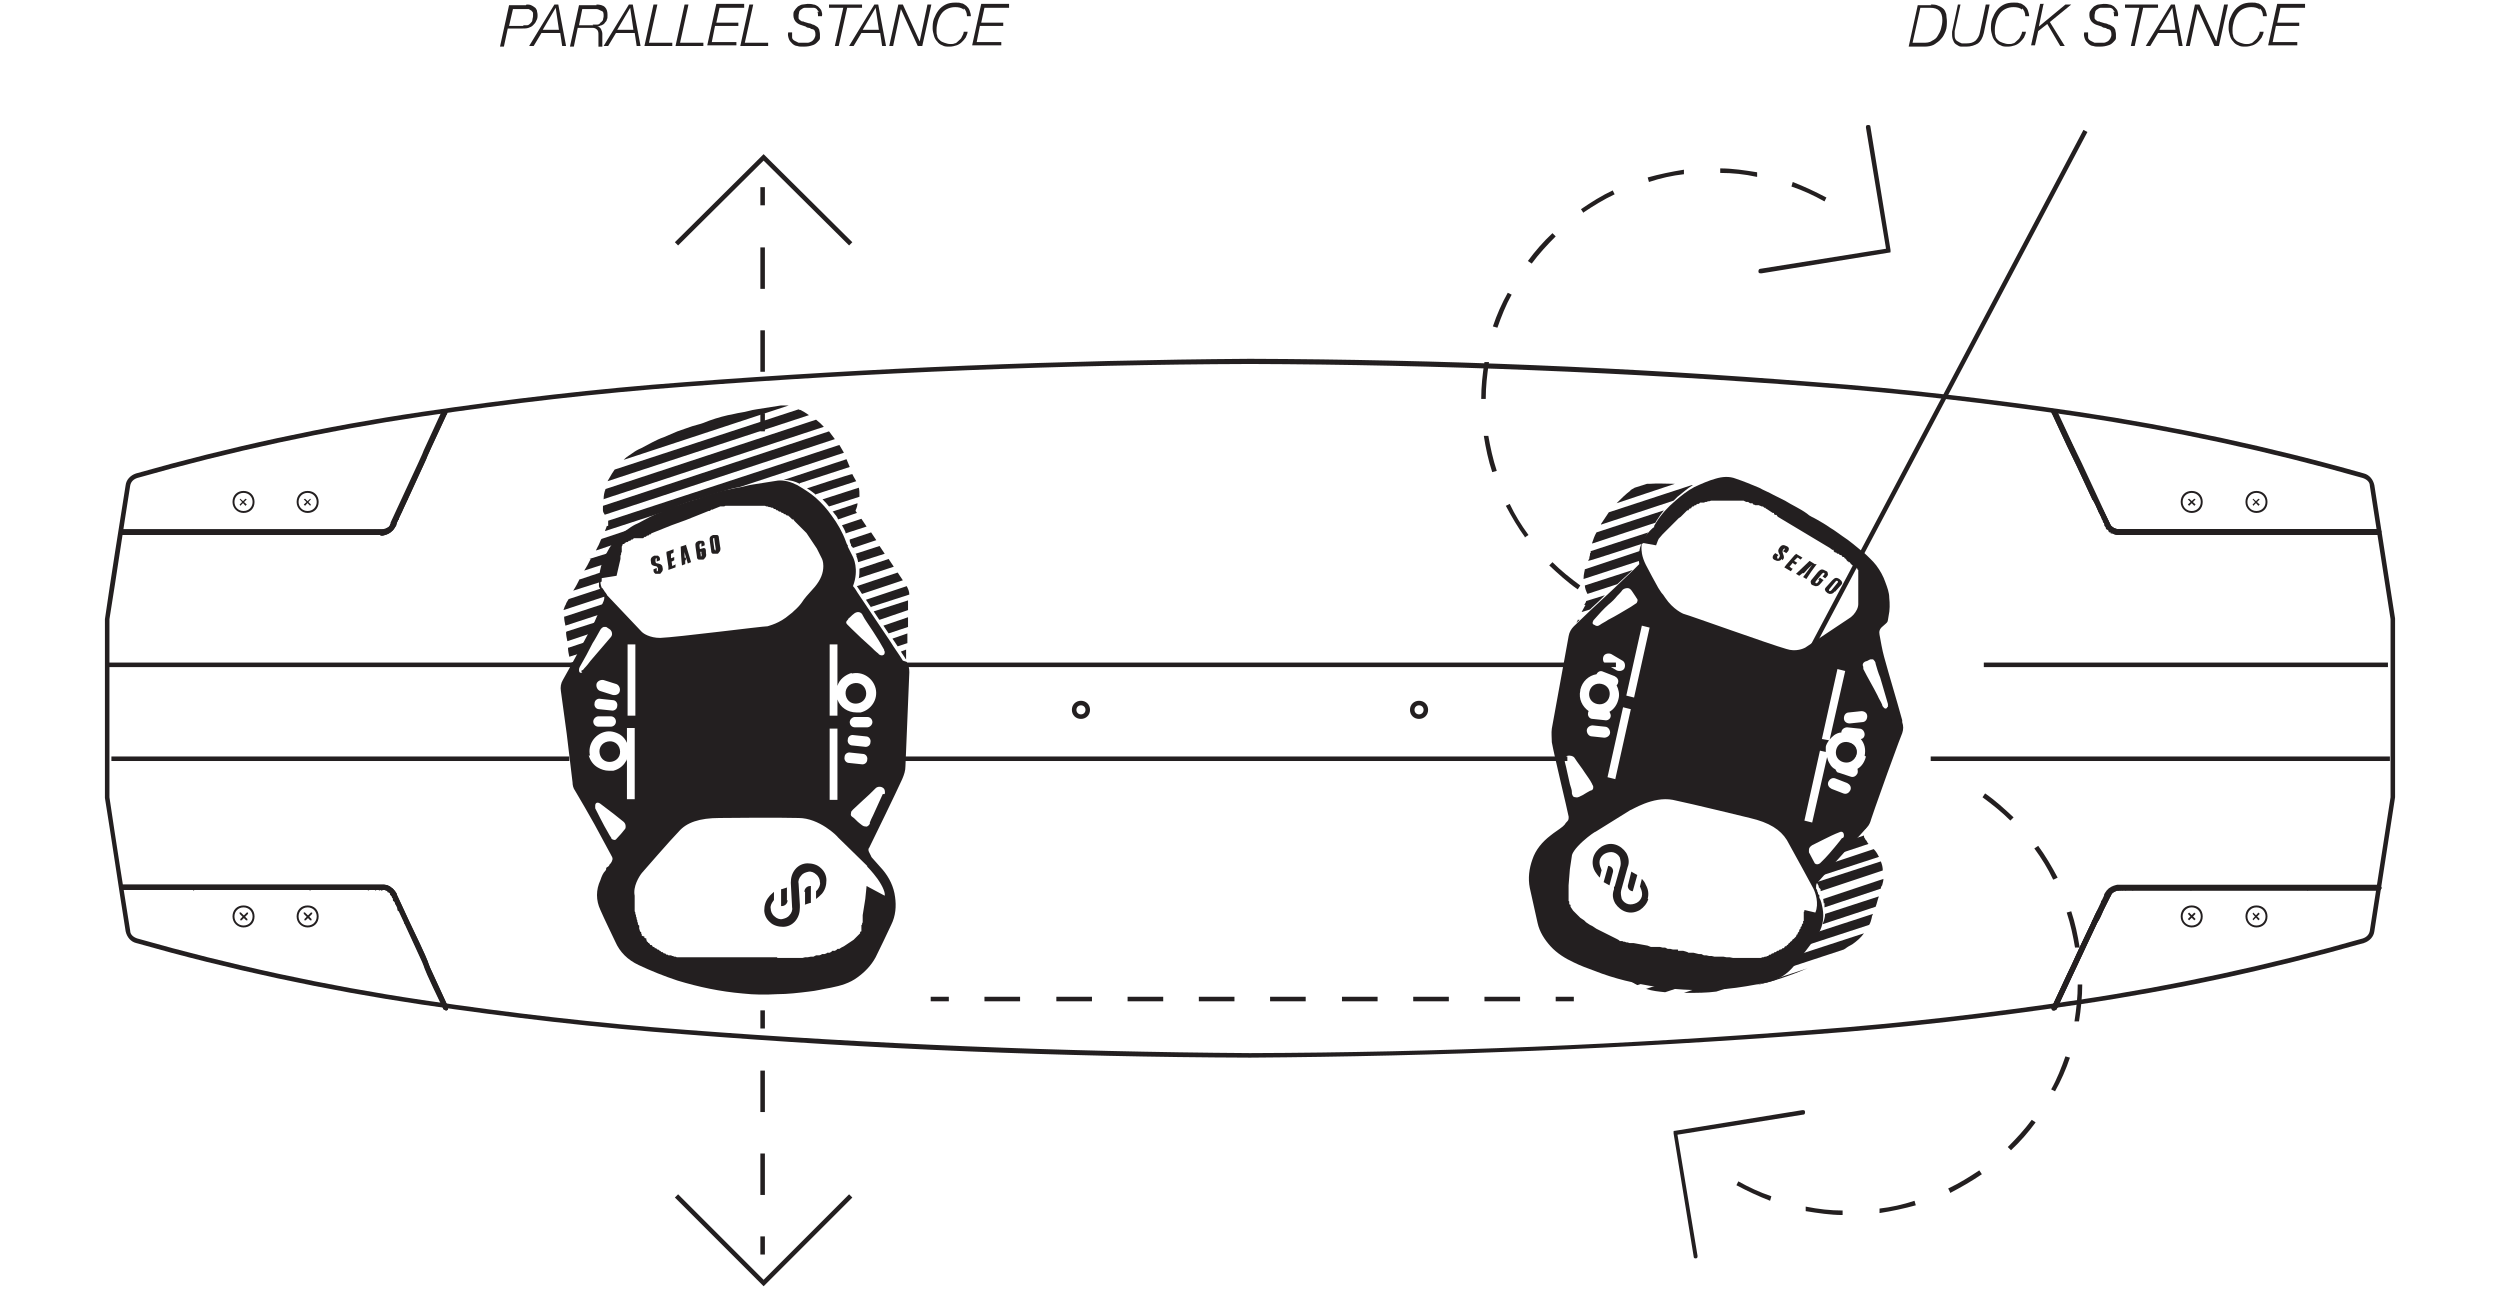 <svg xmlns="http://www.w3.org/2000/svg" id="plan" viewBox="0 0 386 199.1"><defs><style>      .cls-1 {        fill: #231f20;        stroke-width: 0px;      }    </style></defs><g><path class="cls-1" d="M121.5,137v2c.1,0,.1,0,.1,0,0,0,0,0,0,0,0,.5-.4.9-.9.9s0,0-.1,0c0,0,0,0,0,0v-2.6c-.1,0-.1,0,0,0,.2,0,.9-.3,1-.3,0,0,0,0,0,0,0,0,0,0,0,0M124.3,139.7s0,0,0,0v-2c-.1,0-.1,0-.1,0h0s0,0,0,0c0-.5.4-.9.9-.9s0,0,.1,0c0,0,0,0,0,0v2.6c.1,0,.1,0,0,0-.2,0-.9.3-1,.3,0,0,0,0,0,0h0s0,0,0,0M118,140.6c0-.8.2-1.5.7-2.1,0,0,0,0,0,0,.2-.3.5-.5.8-.8,0,0,0,0,0,0,0,0,0,0,0,0v1.2c0,0,0,0,0,0h0c0,0,0,.1-.1.2-.3.4-.5.8-.4,1.2,0,.4.2.9.6,1.2.3.3.8.5,1.2.4s.8-.2,1.1-.6c.3-.3.5-.8.4-1.2l-.2-3.8c0-.8.2-1.5.7-2.1.5-.6,1.2-.9,1.9-.9s1.5.2,2,.7c.6.5.9,1.2.9,1.9,0,.8-.2,1.5-.7,2.1h0s0,0,0,0c-.3.3-.5.5-.9.8,0,0,0,0,0,0,0,0,0,0,0,0v-1.2c0,0,0,0,0,0,0,0,.1-.1.2-.2.3-.4.5-.8.4-1.2,0-.4-.2-.9-.6-1.2-.3-.3-.8-.5-1.2-.4s-.8.2-1.1.6c-.3.3-.5.8-.4,1.2l.2,3.3s0,0,0,0v.4c0,.8-.2,1.5-.7,2.1-.5.6-1.2.9-1.9.9-.7,0-1.5-.2-2-.7-.6-.5-.9-1.2-.9-1.9"></path><g><path class="cls-1" d="M104.3,87.2c-.2,0-.3.1-.5.2h0s-.1-.7-.1-.7h0c.1,0,.2-.1.4-.2h0s0-.5,0-.5l-.5.2v-.7c-.1,0,0,0,0,0,.1,0,.3-.1.4-.2h0s0-.5,0-.5l-1.1.4h0c0,.1,0,.2,0,.3l.3,2c0,.2,0,.4,0,.5h0s1.1-.4,1.1-.4v-.5c0,0-.1,0-.1,0Z"></path><path class="cls-1" d="M111.2,84.5l-.2-1.4c0-.3-.1-.5-.3-.5-.1,0-.3,0-.6,0-.5.2-.6.4-.5,1l.2,1.4c0,.3.1.5.3.5.1,0,.3,0,.6,0,.1,0,.2,0,.3-.2.2-.2.3-.4.2-.9ZM110.5,85c0,0-.1,0-.1,0,0,0,0-.1-.1-.2l-.2-1.4c0-.2,0-.3,0-.3,0,0,0,0,0,0,0,0,.1,0,.2,0,0,0,0,0,0,.2l.2,1.4c0,.2,0,.3-.2.4Z"></path><path class="cls-1" d="M106,84.1h0s-.9.3-.9.3h0c0,.6.1,2.2.2,2.9h0s.5-.2.5-.2v-.6c0,0,.1,0,.1,0v-.4c-.1,0-.2,0-.2,0,0-.5,0-1.1-.1-1.3h0c0,.3.6,2.2.6,2.2h0s.5-.2.5-.2h0c-.2-.6-.6-2.1-.8-2.7Z"></path><path class="cls-1" d="M102.3,87.7c0-.4-.2-.6-.7-.7-.3,0-.4-.1-.4-.4h0c0-.3,0-.3.1-.4,0,0,0,0,.1,0,0,0,0,0,0,.2v.3s.5-.2.5-.2v-.2c0-.3-.2-.4-.3-.5-.1,0-.3,0-.6,0-.4.2-.6.4-.5.9h0c0,.5.2.6.6.7.4,0,.4.2.5.4h0c0,.3,0,.3-.1.4,0,0-.1,0-.1,0,0,0,0,0,0-.2v-.3s-.5.2-.5.2v.2c0,.3.2.4.3.5.1,0,.3,0,.6,0,.1,0,.2,0,.3-.2.2-.2.3-.4.2-.8h0Z"></path><path class="cls-1" d="M108.7,84.6h0s-.7.2-.7.2v.4c0,0,.3,0,.3,0v.3c.1.2,0,.3,0,.4,0,0-.1,0-.1,0,0,0,0,0,0-.2l-.2-1.4c0-.2,0-.3.2-.4,0,0,.1,0,.1,0,0,0,0,0,0,.2v.3s.5-.2.5-.2v-.2c0-.3-.2-.5-.3-.5-.1,0-.3,0-.6,0-.5.2-.6.4-.5,1l.2,1.4c0,.3.1.5.3.5.1,0,.3,0,.6,0,.1,0,.2,0,.3-.2.2-.2.3-.4.2-.8,0-.4,0-.5-.1-.7Z"></path></g></g><g><path class="cls-1" d="M251.9,134.6s0,0,0,0c0,0,0,0,0,0,0,0,.7.4.9.5,0,0,0,0,0,0l-.7,2.5s0,0,0,0c0,0,0,0-.1,0-.5-.1-.8-.6-.6-1.1,0,0,0,0,0,0h0s.5-2,.5-2M248.5,136.7s0,0,0,0h0s0,0,0,0c0,0-.7-.4-.9-.5,0,0,0,0,0,0l.7-2.5s0,0,0,0c0,0,0,0,.1,0,.5.1.8.6.6,1.1,0,0,0,0,0,0h0s0,0,0,0l-.5,1.9s0,0,0,0M254.5,138.8c-.2.7-.7,1.3-1.3,1.7-.7.4-1.4.5-2.1.3-.7-.2-1.3-.7-1.7-1.3-.4-.7-.5-1.4-.2-2.2v-.4c.1,0,.1,0,.1,0l.9-3.2c.1-.4,0-.9-.1-1.3-.2-.4-.6-.7-1-.8s-.9,0-1.3.2c-.4.2-.7.6-.8,1-.1.4,0,.9.2,1.3,0,0,0,.2.1.2,0,0,0,0,0,0l-.3,1.2s0,0,0,0c0,0,0,0,0,0-.3-.3-.5-.6-.7-.9,0,0,0,0,0,0h0c-.4-.7-.5-1.4-.3-2.2.2-.7.7-1.3,1.3-1.7.7-.4,1.4-.5,2.1-.3s1.3.7,1.7,1.3c.4.7.5,1.5.2,2.2l-1,3.6c-.1.4,0,.9.1,1.3.2.4.6.7,1,.8s.9,0,1.3-.2c.4-.2.7-.6.8-1,.1-.4,0-.9-.2-1.3,0,0,0-.1-.1-.2h0s0,0,0,0l.3-1.2s0,0,0,0c0,0,0,0,0,0,.3.3.5.6.6.9,0,0,0,0,0,0,.4.7.5,1.4.3,2.2"></path><g><path class="cls-1" d="M276.8,87.8c-.2,0-.3-.2-.5-.3h0s.5-.6.5-.6h0c.1.1.2.2.4.3h0s.3-.3.3-.3l-.5-.3.5-.5h.1c.1.1.3.2.4.3h0s.3-.3.3-.3l-1-.6h0c0,0-.1.2-.2.2l-1.3,1.5c-.1.1-.2.3-.3.4h0s1,.6,1,.6l.3-.4h0Z"></path><path class="cls-1" d="M283.3,91.4l.9-1c.2-.2.3-.4.2-.5,0-.2-.2-.3-.4-.5-.5-.3-.7-.2-1.1.2l-.9,1c-.2.2-.3.4-.2.5,0,.2.2.3.4.5.1,0,.2.1.3.1.3,0,.5,0,.8-.4ZM282.4,91.2c0,0,0,0,0-.1,0,0,0-.1.1-.2l.9-1.1c.1-.1.2-.2.3-.1,0,0,0,0,0,0,0,0,0,0,.1.1,0,0,0,.1-.1.2l-.9,1.1c-.2.2-.3.2-.4.1Z"></path><path class="cls-1" d="M280.2,87.1h0s-.8-.5-.8-.5h0c-.4.4-1.6,1.5-2.1,2h0s.5.3.5.3l.5-.4h.2c0,0,.3-.3.3-.3h0c.3-.4.8-.8,1-1h0c-.2.3-1.4,1.9-1.4,1.9h0s.5.3.5.3h0c.3-.5,1.2-1.8,1.6-2.3Z"></path><path class="cls-1" d="M275.2,86.5c.3-.3.3-.5.1-1-.1-.3-.1-.4,0-.6h0c.1-.2.2-.2.3-.2,0,0,0,0,0,0,0,0,0,.1-.1.2l-.2.2.5.3.2-.2c.2-.2.2-.4.2-.5,0-.1-.1-.3-.4-.4-.4-.2-.7-.2-1,.2h0c-.3.4-.3.6-.1,1,.2.3.1.4,0,.6h0c-.1.2-.2.2-.3.1,0,0,0,0,0-.1,0,0,0-.1,0-.2l.2-.2-.5-.3-.2.2c-.2.2-.2.4-.2.5,0,.1.1.3.4.4.1,0,.2.1.3.1.3,0,.5,0,.7-.3h0Z"></path><path class="cls-1" d="M281.6,89.6h0s-.6-.4-.6-.4l-.3.3h.2c0,.1-.2.4-.2.4-.2.2-.3.2-.4.1,0,0,0,0,0-.1,0,0,0-.1.1-.2l.9-1.1c.2-.2.3-.2.4-.1,0,0,0,0,0,.1,0,0,0,.1-.1.2l-.2.2.4.3.2-.2c.2-.2.3-.4.2-.6,0-.2-.1-.3-.4-.4-.5-.3-.7-.2-1.1.2l-.9,1.1c-.2.2-.3.4-.2.6,0,.2.1.3.4.4.1,0,.2.1.3.1.3,0,.5,0,.8-.4.3-.3.3-.4.5-.6Z"></path></g></g><g><path class="cls-1" d="M68.8,155.9c-.1,0-.3,0-.3-.2-2.6-5.4-2.8-6-3-6.6-.2-.6-.5-1.1-3-6.6l-1.9-4.1c0,0,0-.2-.1-.2,0,0,0-.1-.1-.2-.1-.1-.2-.2-.3-.3-.3-.2-.6-.3-.9-.3h-1.1s-39.1,0-39.1,0c-.2,0-.4-.2-.4-.4s.2-.4.4-.4h40.1c0,0,.1,0,.2,0,.4,0,.9.2,1.2.5.2.1.3.3.5.5,0,0,.1.2.2.3,0,0,.1.2.1.3l1.9,4.1c2.6,5.4,2.8,6,3,6.6.2.6.5,1.1,3,6.6,0,.2,0,.4-.2.5,0,0,0,0-.2,0Z"></path><path class="cls-1" d="M58.8,82.6H18.8c-.2,0-.4-.2-.4-.4s.2-.4.4-.4h40v.4c.1,0,.1-.4.1-.4h.1c.3,0,.6-.1.9-.3.1,0,.2-.2.3-.3,0,0,0-.1.1-.2,0,0,0-.1.1-.2l1.9-4.1c2.5-5.4,2.8-6,3-6.5.2-.6.5-1.1,3-6.6,0-.2.3-.3.5-.2.2,0,.3.3.2.5-2.5,5.4-2.8,6-3,6.5-.2.6-.5,1.1-3,6.6l-1.9,4.1c0,0,0,.2-.1.3,0,0-.1.2-.2.3-.1.2-.3.3-.5.5-.4.3-.8.4-1.2.5h-.2s-.2,0-.2,0Z"></path><path class="cls-1" d="M317.2,156c0,0-.1,0-.2,0-.2,0-.3-.3-.2-.5,2.5-5.4,2.8-6,3.1-6.6.3-.6.5-1.2,3.1-6.6.3-.7.6-1.4,1-2l1-2c0,0,0-.2.2-.3,0,0,.1-.2.2-.3.1-.2.3-.3.5-.5.4-.3.8-.4,1.2-.5,0,0,0,0,.2,0h2.1s37.9,0,37.9,0c.2,0,.4.2.4.4s-.2.4-.4.4h-40.1c-.3,0-.6.1-.9.3-.1,0-.2.2-.3.3,0,0,0,.1-.1.2,0,0,0,.1-.1.2l-1,2c-.3.7-.6,1.4-1,2-2.6,5.4-2.8,6-3.1,6.6-.3.6-.6,1.2-3.1,6.6,0,.1-.2.2-.3.2Z"></path><path class="cls-1" d="M367.2,82.6h-40.2c-.4,0-.9-.2-1.2-.5-.2-.1-.3-.3-.5-.5,0,0-.1-.2-.2-.3,0,0-.1-.2-.1-.3l-1-2c-.3-.7-.6-1.4-1-2-2.5-5.4-2.8-6-3.1-6.6-.3-.6-.6-1.2-3.1-6.6,0-.2,0-.4.2-.5.2,0,.4,0,.5.2,2.6,5.4,2.9,6,3.1,6.6.3.6.6,1.2,3.1,6.6.3.7.6,1.4,1,2l1,2c0,0,0,.1.1.2,0,0,0,.1.1.2,0,.1.2.2.3.3.3.2.6.3.9.3h.3s10.9,0,10.9,0h28.9c.2,0,.4.2.4.4s-.2.4-.4.4Z"></path><path class="cls-1" d="M68.7,155.9c-.1,0-.3,0-.3-.2-2.6-5.4-2.8-6-3-6.6-.2-.6-.5-1.1-3-6.6l-1.9-4.1c0,0,0-.2-.1-.2,0,0,0-.1-.1-.2,0-.1-.2-.2-.3-.3-.3-.2-.5-.3-.9-.3h-1.1s-39.1,0-39.1,0c-.2,0-.4-.2-.4-.4s.2-.4.4-.4h40.1c0,0,.1,0,.2,0,.4,0,.9.2,1.2.5.2.1.3.3.5.5,0,0,.1.2.2.3,0,0,0,.2.1.3l1.9,4.1c2.5,5.4,2.8,6,3,6.6.2.6.5,1.1,3,6.6,0,.2,0,.4-.2.5,0,0,0,0-.2,0Z"></path><path class="cls-1" d="M68.8,155.9c-.1,0-.3,0-.3-.2-2.6-5.4-2.8-6-3-6.6-.2-.6-.5-1.1-3-6.6l-1.9-4.1c0,0,0-.2-.1-.2,0,0,0-.1-.1-.2-.1-.1-.2-.2-.3-.3-.3-.2-.6-.3-.9-.3h-1.1s-39.1,0-39.1,0c-.2,0-.4-.2-.4-.4s.2-.4.4-.4h40.1c0,0,.1,0,.2,0,.4,0,.9.2,1.2.5.2.1.3.3.5.5,0,0,.1.2.2.3,0,0,.1.2.1.3l1.9,4.1c2.6,5.4,2.8,6,3,6.6.2.6.5,1.1,3,6.6,0,.2,0,.4-.2.5,0,0,0,0-.2,0Z"></path><path class="cls-1" d="M68.8,155.9c-.2,0-.4-.2-.4-.4s.2-.4.3-.4h0c.2,0,.4.2.4.4s-.2.4-.4.4Z"></path><path class="cls-1" d="M29.8,137.4c-.2,0-.4-.2-.4-.3h0c0-.2.2-.4.4-.4s.4.2.4.4-.2.4-.4.4Z"></path><path class="cls-1" d="M47.8,137.4c-.2,0-.4-.2-.4-.3h0c0-.2.2-.4.4-.4s.4.2.4.4-.2.4-.4.4Z"></path><path class="cls-1" d="M56.8,137.4c-.2,0-.4-.2-.4-.3h0c0-.2.2-.4.4-.4s.4.2.4.4-.2.4-.4.4Z"></path><path class="cls-1" d="M57.9,137.4c-.2,0-.4-.2-.4-.3h0c0-.2.2-.4.4-.4s.4.2.4.4-.2.4-.4.4Z"></path><path class="cls-1" d="M58.5,137.4c-.2,0-.4-.2-.4-.3h0c0-.2.2-.4.4-.4s.4.2.4.4-.2.4-.4.4Z"></path><path class="cls-1" d="M58.8,137.4c-.2,0-.4-.2-.4-.3h0c0-.2.2-.4.4-.4s.4.2.4.4-.2.4-.4.4Z"></path><path class="cls-1" d="M58.9,137.4c-.2,0-.4-.2-.4-.3h0c0-.2.2-.4.4-.4s.4.2.4.4-.2.4-.4.4Z"></path><path class="cls-1" d="M59,137.4s0,0,0,0c-.2,0-.3-.2-.3-.4h0c0-.2.2-.3.4-.3.2,0,.3.2.3.4,0,.2-.2.3-.4.3Z"></path><path class="cls-1" d="M60.1,137.8c0,0-.2,0-.2,0-.1-.1-.2-.3,0-.5h0c.1-.2.4-.2.5,0,.1.1.2.4,0,.5,0,0-.2.1-.3.1Z"></path><path class="cls-1" d="M60.5,138.2c0,0-.2,0-.2,0-.1-.1-.2-.3,0-.5h0c.1-.2.4-.2.5,0,.1.1.2.4,0,.5,0,0-.2.1-.3.1Z"></path><path class="cls-1" d="M60.6,138.4c-.1,0-.2,0-.3-.2-.1-.2,0-.4.1-.5h0c.2-.1.4,0,.5.1s0,.4-.1.5c0,0-.1,0-.2,0Z"></path><path class="cls-1" d="M60.8,138.7c-.1,0-.3,0-.3-.2,0-.2,0-.4.2-.5h0c.2,0,.4,0,.5.2,0,.2,0,.4-.2.5,0,0-.1,0-.2,0Z"></path><path class="cls-1" d="M61,139.2c-.1,0-.2,0-.3-.1-.1-.2,0-.4,0-.5h0c.2-.1.4,0,.5,0,.1.2,0,.4,0,.5,0,0-.1,0-.2,0Z"></path><path class="cls-1" d="M61.3,139.7c-.1,0-.3,0-.3-.2,0-.2,0-.4.2-.5h0c.2,0,.4,0,.5.2s0,.4-.2.5c0,0-.1,0-.2,0Z"></path><path class="cls-1" d="M61.7,140.7c-.1,0-.2,0-.3-.1-.1-.2,0-.4,0-.5h0c.2-.1.4,0,.5,0,.1.2,0,.4,0,.5,0,0-.1,0-.2,0Z"></path><path class="cls-1" d="M62.7,142.7c-.1,0-.3,0-.3-.2,0-.2,0-.4.2-.5h0c.2,0,.4,0,.5.2,0,.2,0,.4-.2.5,0,0,0,0-.1,0Z"></path><path class="cls-1" d="M58.8,82.5H18.8c-.2,0-.4-.2-.4-.4s.2-.4.4-.4h40.2c.3,0,.6-.1.9-.3.1,0,.2-.2.3-.3,0,0,0-.1.1-.2,0,0,0-.1,0-.2l1.9-4.1c2.5-5.4,2.8-6,3-6.5.2-.6.5-1.1,3-6.6,0-.2.3-.3.5-.2.2,0,.3.3.2.5-2.5,5.4-2.8,6-3,6.5-.2.6-.5,1.1-3,6.6l-1.9,4.1c0,.1-.1.2-.1.3,0,0-.1.2-.2.3-.1.2-.3.3-.5.5-.4.3-.8.4-1.2.5h-.3Z"></path><path class="cls-1" d="M58.8,82.6H18.8c-.2,0-.4-.2-.4-.4s.2-.4.4-.4h40v.4c.1,0,.1-.4.1-.4h.1c.3,0,.6-.1.9-.3.1,0,.2-.2.3-.3,0,0,0-.1.1-.2,0,0,0-.1.1-.2l1.9-4.1c2.5-5.4,2.8-6,3-6.5.2-.6.5-1.1,3-6.6,0-.2.3-.3.5-.2.2,0,.3.3.2.5-2.5,5.4-2.8,6-3,6.5-.2.6-.5,1.1-3,6.6l-1.9,4.1c0,0,0,.2-.1.3,0,0-.1.2-.2.3-.1.2-.3.3-.5.5-.4.3-.8.4-1.2.5h-.2s-.2,0-.2,0Z"></path><path class="cls-1" d="M68.8,64.1c-.2,0-.4-.2-.4-.4s.2-.4.3-.4h0c.2,0,.4.2.4.4s-.2.4-.4.4Z"></path><path class="cls-1" d="M29.8,82.6c-.2,0-.4-.2-.4-.4s.2-.4.4-.4.4.2.4.3h0c0,.2-.2.4-.4.4Z"></path><path class="cls-1" d="M47.8,82.6c-.2,0-.4-.2-.4-.4s.2-.4.4-.4.4.2.4.3h0c0,.2-.2.4-.4.4Z"></path><path class="cls-1" d="M56.8,82.6c-.2,0-.4-.2-.4-.4s.2-.4.4-.4.4.2.4.3h0c0,.2-.2.4-.4.4Z"></path><path class="cls-1" d="M57.9,82.6c-.2,0-.4-.2-.4-.4s.2-.4.4-.4.4.2.4.3h0c0,.2-.2.4-.4.4Z"></path><path class="cls-1" d="M58.5,82.6c-.2,0-.4-.2-.4-.4s.2-.4.4-.4.4.2.4.3h0c0,.2-.2.4-.4.4Z"></path><path class="cls-1" d="M58.8,82.6c-.2,0-.4-.2-.4-.4s.2-.4.4-.4.4.2.4.3h0c0,.2-.2.4-.4.4Z"></path><path class="cls-1" d="M58.9,82.6c-.2,0-.4-.2-.4-.4s.2-.4.4-.4.4.2.4.3h0c0,.2-.2.4-.4.4Z"></path><path class="cls-1" d="M59,82.5c-.2,0-.3-.1-.3-.3,0-.2,0-.4.3-.4.2,0,.4,0,.4.3h0c0,.2,0,.4-.3.4,0,0,0,0,0,0Z"></path><path class="cls-1" d="M60.1,82.2c-.1,0-.2,0-.3-.1-.1-.2,0-.4,0-.5s.4,0,.5,0h0c.1.2,0,.4,0,.5,0,0-.1,0-.2,0Z"></path><path class="cls-1" d="M60.5,81.8c0,0-.2,0-.3-.1-.1-.1-.1-.4,0-.5.1-.1.4-.1.5,0h0c.1.2.1.4,0,.5,0,0-.2,0-.2,0Z"></path><path class="cls-1" d="M60.6,81.5s0,0-.1,0c-.2,0-.3-.3-.2-.5,0-.2.3-.3.5-.2h0c.2,0,.3.3.2.5,0,.1-.2.2-.3.2Z"></path><path class="cls-1" d="M60.8,81.3s0,0-.1,0c-.2,0-.3-.3-.2-.5,0-.2.3-.3.5-.2h0c.2,0,.3.3.2.5,0,.1-.2.2-.3.2Z"></path><path class="cls-1" d="M61,80.8c0,0-.1,0-.2,0-.2,0-.3-.3-.2-.5,0-.2.3-.2.5-.2h0c.2,0,.2.3.2.5s-.2.2-.3.2Z"></path><path class="cls-1" d="M61.3,80.3c0,0-.1,0-.2,0-.2,0-.3-.3-.2-.5,0-.2.3-.2.5-.2h0c.2,0,.2.3.2.5s-.2.2-.3.2Z"></path><path class="cls-1" d="M61.7,79.2s0,0,0,0c-.2,0-.3-.2-.3-.4,0-.2.2-.3.4-.3h0c.2,0,.3.2.3.4,0,.2-.2.3-.3.3Z"></path><path class="cls-1" d="M62.7,77.2c0,0-.1,0-.2,0-.2,0-.3-.3-.2-.5,0-.2.3-.2.5-.2h0c.2,0,.2.3.2.5s-.2.2-.3.2Z"></path><path class="cls-1" d="M367.2,82.5h-40.2c-.4,0-.9-.2-1.2-.5-.2-.1-.3-.3-.5-.5,0,0-.1-.2-.2-.3,0,0,0-.2-.1-.2l-1.9-4.1c-2.5-5.4-2.8-6-3.1-6.6-.3-.6-.6-1.2-3.1-6.6,0-.2,0-.4.2-.5.2,0,.4,0,.5.2,2.5,5.4,2.8,6,3.1,6.6.3.6.6,1.2,3.1,6.6l1.9,4.1c0,0,0,.2.1.2,0,0,0,.1.1.2.1.1.2.2.3.3.2.2.6.3.9.3h1.1s39.1,0,39.1,0c.2,0,.4.2.4.4s-.2.4-.4.4Z"></path><path class="cls-1" d="M367.2,82.6h-40.2c-.4,0-.9-.2-1.2-.5-.2-.1-.3-.3-.5-.5,0,0-.1-.2-.2-.3,0,0-.1-.2-.1-.3l-1-2c-.3-.7-.6-1.4-1-2-2.5-5.4-2.8-6-3.1-6.6-.3-.6-.6-1.2-3.1-6.6,0-.2,0-.4.2-.5.2,0,.4,0,.5.2,2.6,5.4,2.9,6,3.1,6.6.3.6.6,1.2,3.1,6.6.3.7.6,1.4,1,2l1,2c0,0,0,.1.1.2,0,0,0,.1.1.2,0,.1.2.2.3.3.3.2.6.3.9.3h.3s10.9,0,10.9,0h28.9c.2,0,.4.2.4.4s-.2.4-.4.4Z"></path><path class="cls-1" d="M367.2,82.5c-.2,0-.4-.2-.4-.3h0c0-.2.2-.4.4-.4s.4.2.4.4-.2.4-.4.4Z"></path><path class="cls-1" d="M317.1,64h0c-.2,0-.4-.2-.4-.4s.2-.4.4-.4.4.2.4.4-.2.4-.3.4Z"></path><path class="cls-1" d="M356.2,82.6c-.2,0-.4-.2-.4-.4s.2-.4.4-.4.4.2.4.3h0c0,.2-.2.4-.4.4Z"></path><path class="cls-1" d="M338.2,82.6c-.2,0-.4-.2-.4-.4s.2-.4.4-.4.4.2.4.3h0c0,.2-.2.4-.4.4Z"></path><path class="cls-1" d="M329.2,82.6c-.2,0-.4-.2-.4-.4s.2-.4.4-.4.4.2.4.3h0c0,.2-.2.4-.4.4Z"></path><path class="cls-1" d="M328.1,82.6c-.2,0-.4-.2-.4-.4s.2-.4.4-.4.4.2.4.3h0c0,.2-.2.4-.4.4Z"></path><path class="cls-1" d="M327.6,82.6c-.2,0-.4-.2-.4-.4s.2-.4.4-.4.4.2.4.3h0c0,.2-.2.4-.4.4Z"></path><path class="cls-1" d="M327.3,82.6c-.2,0-.4-.2-.4-.4s.2-.4.4-.4.4.2.4.3h0c0,.2-.2.4-.4.4Z"></path><path class="cls-1" d="M327.1,82.6c-.2,0-.4-.2-.4-.4s.2-.4.4-.4.4.2.4.3h0c0,.2-.2.4-.4.4Z"></path><path class="cls-1" d="M327,82.5c-.2,0-.4-.2-.4-.4s.2-.4.4-.4.4.2.4.3h0c0,.2-.2.4-.4.4Z"></path><path class="cls-1" d="M325.9,82.2c0,0-.1,0-.2,0-.2-.1-.2-.3,0-.5.1-.2.3-.2.5,0,.2.1.2.3,0,.5h0c0,.1-.2.2-.3.2Z"></path><path class="cls-1" d="M325.5,81.8c0,0-.2,0-.3-.1-.1-.1-.1-.4,0-.5s.4-.1.5,0c.1.1.1.4,0,.5h0c0,0-.2,0-.2,0Z"></path><path class="cls-1" d="M325.4,81.5c-.1,0-.3,0-.3-.2s0-.4.2-.5c.2,0,.4,0,.5.2s0,.4-.2.5h0c0,0-.1,0-.2,0Z"></path><path class="cls-1" d="M325.2,81.3c-.1,0-.3,0-.3-.2,0-.2,0-.4.2-.5.2,0,.4,0,.5.2,0,.2,0,.4-.2.5h0s0,0-.1,0Z"></path><path class="cls-1" d="M325,80.8c-.1,0-.2,0-.3-.2-.1-.2,0-.4.1-.5.2-.1.4,0,.5.1.1.2,0,.4-.1.5h0c0,0-.1,0-.2,0Z"></path><path class="cls-1" d="M324.8,80.3c-.1,0-.3,0-.3-.2s0-.4.2-.5c.2,0,.4,0,.5.2,0,.2,0,.4-.2.5h0c0,0-.1,0-.2,0Z"></path><path class="cls-1" d="M324.3,79.2c-.2,0-.3-.1-.3-.3,0-.2,0-.4.3-.4.2,0,.4,0,.4.3,0,.2,0,.4-.3.4h0s0,0,0,0Z"></path><path class="cls-1" d="M323.3,77.2c-.1,0-.3,0-.3-.2s0-.4.2-.5c.2,0,.4,0,.5.2,0,.2,0,.4-.2.5h0c0,0-.1,0-.2,0Z"></path><path class="cls-1" d="M317.2,156c0,0-.1,0-.2,0-.2,0-.3-.3-.2-.5,2.6-5.4,2.8-6,3.1-6.6.3-.6.5-1.2,3.1-6.6l1.9-4.1c0-.1,0-.2.1-.3,0,0,.1-.2.2-.3.1-.2.3-.3.5-.5.4-.3.8-.4,1.2-.5,0,0,.1,0,.2,0h40.1c.2,0,.4.2.4.4s-.2.4-.4.4h-40.1c-.3,0-.6.2-.9.3-.1,0-.2.2-.3.3,0,0,0,.1-.1.2,0,0,0,.1-.1.2l-1.9,4.1c-2.5,5.4-2.8,6-3.1,6.6-.3.6-.5,1.2-3.1,6.6,0,.1-.2.2-.3.2Z"></path><path class="cls-1" d="M317.2,156c0,0-.1,0-.2,0-.2,0-.3-.3-.2-.5,2.5-5.4,2.8-6,3.1-6.6.3-.6.5-1.2,3.1-6.6.3-.7.6-1.4,1-2l1-2c0,0,0-.2.2-.3,0,0,.1-.2.2-.3.1-.2.3-.3.5-.5.4-.3.8-.4,1.2-.5,0,0,0,0,.2,0h2.1s37.9,0,37.9,0c.2,0,.4.2.4.4s-.2.4-.4.4h-40.1c-.3,0-.6.1-.9.3-.1,0-.2.2-.3.3,0,0,0,.1-.1.2,0,0,0,.1-.1.2l-1,2c-.3.7-.6,1.4-1,2-2.6,5.4-2.8,6-3.1,6.6-.3.6-.6,1.2-3.1,6.6,0,.1-.2.2-.3.2Z"></path><path class="cls-1" d="M367.2,137.4c-.2,0-.4-.2-.4-.4s.2-.4.4-.4.4.2.4.3h0c0,.2-.2.4-.4.4Z"></path><path class="cls-1" d="M317.2,156h0c-.2,0-.4-.2-.4-.4s.2-.4.4-.4.4.2.4.4-.2.4-.3.4Z"></path><path class="cls-1" d="M356.2,137.4c-.2,0-.4-.2-.4-.3h0c0-.2.2-.4.4-.4s.4.2.4.4-.2.4-.4.4Z"></path><path class="cls-1" d="M338.2,137.4c-.2,0-.4-.2-.4-.3h0c0-.2.2-.4.4-.4s.4.2.4.4-.2.4-.4.4Z"></path><path class="cls-1" d="M329.2,137.4c-.2,0-.4-.2-.4-.3h0c0-.2.2-.4.4-.4s.4.2.4.4-.2.4-.4.4Z"></path><path class="cls-1" d="M328.1,137.4c-.2,0-.4-.2-.4-.3h0c0-.2.2-.4.4-.4s.4.2.4.4-.2.4-.4.4Z"></path><path class="cls-1" d="M327.6,137.4c-.2,0-.4-.2-.4-.3h0c0-.2.2-.4.4-.4s.4.2.4.4-.2.4-.4.4Z"></path><path class="cls-1" d="M327.3,137.4c-.2,0-.4-.2-.4-.3h0c0-.2.2-.4.4-.4s.4.2.4.4-.2.4-.4.4Z"></path><path class="cls-1" d="M327.1,137.4c-.2,0-.4-.2-.4-.3h0c0-.2.2-.4.4-.4s.4.2.4.4-.2.4-.4.4Z"></path><path class="cls-1" d="M327,137.4c-.2,0-.4-.2-.4-.3h0c0-.2.2-.4.4-.4s.4.2.4.4-.2.4-.4.4Z"></path><path class="cls-1" d="M325.9,137.8c0,0-.2,0-.3-.1h0c-.1-.2-.1-.4,0-.5.1-.1.4-.1.5,0,.1.1.1.4,0,.5,0,0-.2,0-.2,0Z"></path><path class="cls-1" d="M325.5,138.2c0,0-.2,0-.2,0h0c-.1-.1-.2-.4,0-.5.1-.1.4-.2.5,0,.1.1.2.4,0,.5,0,0-.2.1-.3.1Z"></path><path class="cls-1" d="M325.4,138.4c0,0-.1,0-.2,0h0c-.2-.1-.2-.3,0-.5.1-.2.3-.2.5,0,.2.1.2.3,0,.5,0,0-.2.1-.3.1Z"></path><path class="cls-1" d="M325.3,138.7c0,0-.1,0-.2,0h0c-.2,0-.2-.3-.2-.5s.3-.2.5-.2c.2,0,.3.3.2.5s-.2.2-.3.2Z"></path><path class="cls-1" d="M325,139.2c0,0-.2,0-.2,0h0c-.1-.1-.2-.4,0-.5.1-.1.4-.2.5,0,.1.1.2.4,0,.5,0,0-.2.1-.3.1Z"></path><path class="cls-1" d="M324.8,139.7c0,0-.1,0-.2,0h0c-.2,0-.2-.3-.2-.5,0-.2.3-.2.5-.2.2,0,.3.3.2.5s-.2.2-.3.2Z"></path><path class="cls-1" d="M324.3,140.7c0,0-.1,0-.2,0h0c-.2-.1-.2-.3,0-.5.1-.2.3-.2.5,0,.2.1.2.3,0,.5,0,0-.2.2-.3.2Z"></path><path class="cls-1" d="M323.3,142.7s0,0-.1,0h0c-.2,0-.3-.3-.2-.5,0-.2.3-.3.5-.2.2,0,.3.3.2.5,0,.1-.2.2-.3.2Z"></path><path class="cls-1" d="M219.1,111c-.8,0-1.4-.6-1.4-1.4s.6-1.4,1.4-1.4,1.4.6,1.4,1.4-.6,1.4-1.4,1.4ZM219.1,108.9c-.4,0-.7.3-.7.7s.3.7.7.7.7-.3.7-.7-.3-.7-.7-.7Z"></path><path class="cls-1" d="M285.3,117.5c-.8,0-1.4-.6-1.4-1.4s.6-1.4,1.4-1.4,1.4.6,1.4,1.4-.6,1.4-1.4,1.4ZM285.3,115.5c-.4,0-.7.3-.7.7s.3.7.7.7.7-.3.7-.7-.3-.7-.7-.7Z"></path><path class="cls-1" d="M94.1,117.5c-.8,0-1.4-.6-1.4-1.4s.6-1.4,1.4-1.4,1.4.6,1.4,1.4-.6,1.4-1.4,1.4ZM94.1,115.5c-.4,0-.7.3-.7.7s.3.7.7.7.7-.3.7-.7-.3-.7-.7-.7Z"></path><path class="cls-1" d="M166.9,111c-.8,0-1.4-.6-1.4-1.4s.6-1.4,1.4-1.4,1.4.6,1.4,1.4-.6,1.4-1.4,1.4ZM166.9,108.9c-.4,0-.7.3-.7.7s.3.7.7.7.7-.3.7-.7-.3-.7-.7-.7Z"></path></g><rect class="cls-1" x="136.3" y="116.8" width="105.7" height=".7"></rect><rect class="cls-1" x="137.5" y="102.3" width="112" height=".7"></rect><rect class="cls-1" x="298.1" y="116.8" width="70.9" height=".7"></rect><rect class="cls-1" x="306.3" y="102.3" width="62.4" height=".7"></rect><g><g><path class="cls-1" d="M37.6,143.2c-.9,0-1.7-.7-1.7-1.7s.7-1.7,1.7-1.7,1.7.7,1.7,1.7-.7,1.7-1.7,1.7ZM37.6,140.1c-.8,0-1.4.6-1.4,1.4s.6,1.4,1.4,1.4,1.4-.6,1.4-1.4-.6-1.4-1.4-1.4Z"></path><path class="cls-1" d="M37.1,142.1s0,0,0,0c0,0,0-.1,0-.2l1-1s.1,0,.2,0c0,0,0,.1,0,.2l-1,1s0,0,0,0Z"></path><path class="cls-1" d="M38,142.1s0,0,0,0l-1-1s0-.1,0-.2.1,0,.2,0l1,1s0,.1,0,.2,0,0,0,0Z"></path></g><g><path class="cls-1" d="M47.5,143.2c-.9,0-1.7-.7-1.7-1.7s.7-1.7,1.7-1.7,1.7.7,1.7,1.7-.7,1.7-1.7,1.7ZM47.5,140.1c-.8,0-1.4.6-1.4,1.4s.6,1.4,1.4,1.4,1.4-.6,1.4-1.4-.6-1.4-1.4-1.4Z"></path><path class="cls-1" d="M47,142.1s0,0,0,0c0,0,0-.1,0-.2l1-1s.1,0,.2,0c0,0,0,.1,0,.2l-1,1s0,0,0,0Z"></path><path class="cls-1" d="M47.9,142.1s0,0,0,0l-1-1s0-.1,0-.2.1,0,.2,0l1,1s0,.1,0,.2,0,0,0,0Z"></path></g><g><path class="cls-1" d="M37.6,79.2c-.9,0-1.7-.7-1.7-1.7s.7-1.7,1.7-1.7,1.7.7,1.7,1.7-.7,1.7-1.7,1.7ZM37.6,76.1c-.8,0-1.4.6-1.4,1.4s.6,1.4,1.4,1.4,1.4-.6,1.4-1.4-.6-1.4-1.4-1.4Z"></path><polygon class="cls-1" points="37.1 78.1 37 77.9 37.9 77 38.1 77.1 37.1 78.1"></polygon><polygon class="cls-1" points="37.9 78.1 37 77.1 37.1 77 38.1 77.9 37.9 78.1"></polygon></g><g><path class="cls-1" d="M47.5,79.2c-.9,0-1.7-.7-1.7-1.7s.7-1.7,1.7-1.7,1.7.7,1.7,1.7-.7,1.7-1.7,1.7ZM47.5,76.1c-.8,0-1.4.6-1.4,1.4s.6,1.4,1.4,1.4,1.4-.6,1.4-1.4-.6-1.4-1.4-1.4Z"></path><polygon class="cls-1" points="47.1 78.1 46.9 77.9 47.9 77 48 77.1 47.1 78.1"></polygon><polygon class="cls-1" points="47.9 78.1 46.9 77.1 47.1 77 48 77.9 47.9 78.1"></polygon></g></g><g><g><path class="cls-1" d="M338.4,143.2c-.9,0-1.7-.7-1.7-1.7s.7-1.7,1.7-1.7,1.7.7,1.7,1.7-.7,1.7-1.7,1.7ZM338.4,140.1c-.8,0-1.4.6-1.4,1.4s.6,1.4,1.4,1.4,1.4-.6,1.4-1.4-.6-1.4-1.4-1.4Z"></path><polygon class="cls-1" points="338 142.1 337.8 141.9 338.8 140.9 339 141.1 338 142.1"></polygon><polygon class="cls-1" points="338.8 142.1 337.8 141.1 338 140.9 339 141.9 338.8 142.1"></polygon></g><g><path class="cls-1" d="M348.4,143.2c-.9,0-1.7-.7-1.7-1.7s.7-1.7,1.7-1.7,1.7.7,1.7,1.7-.7,1.7-1.7,1.7ZM348.4,140.1c-.8,0-1.4.6-1.4,1.4s.6,1.4,1.4,1.4,1.4-.6,1.4-1.4-.6-1.4-1.4-1.4Z"></path><polygon class="cls-1" points="347.9 142.1 347.8 141.9 348.7 140.9 348.9 141.1 347.9 142.1"></polygon><polygon class="cls-1" points="348.7 142.1 347.8 141.1 347.9 140.9 348.9 141.9 348.7 142.1"></polygon></g><g><path class="cls-1" d="M338.4,79.2c-.9,0-1.7-.7-1.7-1.7s.7-1.7,1.7-1.7,1.7.7,1.7,1.7-.7,1.7-1.7,1.7ZM338.4,76.1c-.8,0-1.4.6-1.4,1.4s.6,1.4,1.4,1.4,1.4-.6,1.4-1.4-.6-1.4-1.4-1.4Z"></path><polygon class="cls-1" points="338 78.1 337.8 77.9 338.8 77 339 77.1 338 78.1"></polygon><polygon class="cls-1" points="338.8 78.1 337.8 77.1 338 77 339 77.9 338.8 78.1"></polygon></g><g><path class="cls-1" d="M348.4,79.2c-.9,0-1.7-.7-1.7-1.7s.7-1.7,1.7-1.7,1.7.7,1.7,1.7-.7,1.7-1.7,1.7ZM348.4,76.1c-.8,0-1.4.6-1.4,1.4s.6,1.4,1.4,1.4,1.4-.6,1.4-1.4-.6-1.4-1.4-1.4Z"></path><polygon class="cls-1" points="347.9 78.1 347.8 77.9 348.7 77 348.9 77.1 347.9 78.1"></polygon><polygon class="cls-1" points="348.7 78.1 347.8 77.1 347.9 77 348.9 77.9 348.7 78.1"></polygon></g></g><path class="cls-1" d="M193.1,163.3h-.2c-29-.1-58.3-1.3-87.1-3.6-13.5-1-27.2-2.6-40.7-4.6-14.8-2.2-29.7-5.4-44.1-9.5-.8-.2-1.4-.9-1.6-1.8-1.1-6.9-2.1-13.8-3.2-20.6v-27.6c1-6.9,2.1-13.8,3.2-20.7.1-.8.7-1.5,1.6-1.8,14.4-4.1,29.2-7.3,44.1-9.5,13.5-2,27.1-3.6,40.7-4.6,28.9-2.2,58.2-3.4,87.1-3.6h.2c29,.1,58.3,1.3,87.1,3.6,13.5,1,27.2,2.6,40.7,4.6,14.8,2.2,29.7,5.4,44.1,9.5.8.2,1.4.9,1.6,1.8l3.2,20.6v27.6s-3.2,20.7-3.2,20.7c-.1.8-.7,1.5-1.6,1.8-14.4,4.1-29.2,7.3-44.1,9.5-13.4,2-27.1,3.6-40.7,4.6-28.9,2.2-58.2,3.4-87.1,3.6ZM192.9,56.2c-28.9.1-58.2,1.3-87.1,3.5-13.5,1-27.2,2.6-40.6,4.6-14.8,2.2-29.6,5.4-44,9.5-.6.2-1,.6-1.1,1.2-1.1,6.9-2.1,13.8-3.2,20.6v27.5c1,6.8,2.1,13.7,3.2,20.6,0,.6.5,1,1.1,1.2,14.4,4.1,29.2,7.3,44,9.5,13.4,2,27.1,3.6,40.6,4.6,28.8,2.2,58.1,3.4,87.1,3.6h.2c28.9-.1,58.2-1.3,87.1-3.6,13.5-1,27.2-2.6,40.6-4.6,14.8-2.2,29.6-5.4,44-9.5.6-.2,1-.6,1.1-1.2l3.2-20.6v-27.5s-3.2-20.6-3.2-20.6c0-.6-.5-1-1.1-1.2-14.4-4.1-29.2-7.3-44-9.5-13.4-2-27.1-3.6-40.6-4.6-28.8-2.2-58.1-3.4-87.1-3.5h-.2Z"></path><path class="cls-1" d="M84.6,111.1"></path><g><rect class="cls-1" x="240.2" y="153.9" width="2.8" height=".7"></rect><path class="cls-1" d="M234.7,154.6h-5.5v-.7h5.5v.7ZM223.7,154.6h-5.5v-.7h5.5v.7ZM212.7,154.6h-5.5v-.7h5.5v.7ZM201.6,154.6h-5.5v-.7h5.5v.7ZM190.6,154.6h-5.5v-.7h5.5v.7ZM179.6,154.6h-5.5v-.7h5.5v.7ZM168.6,154.6h-5.5v-.7h5.5v.7ZM157.5,154.6h-5.5v-.7h5.5v.7Z"></path><rect class="cls-1" x="143.7" y="153.9" width="2.8" height=".7"></rect></g><path class="cls-1" d="M300.3,111.1"></path><rect class="cls-1" x="243.7" y="67.3" width="107" height=".7" transform="translate(98.1 298.5) rotate(-62.1)"></rect><g><rect class="cls-1" x="117.4" y="190.9" width=".7" height="2.8"></rect><path class="cls-1" d="M118.1,184.5h-.7v-6.4h.7v6.4ZM118.1,171.7h-.7v-6.4h.7v6.4Z"></path><rect class="cls-1" x="117.4" y="156" width=".7" height="2.8"></rect></g><g><path class="cls-1" d="M81.3.7c.2,0,.5,0,.7.1s.4.2.5.3c.2.1.3.3.4.5,0,.2.1.4.1.7s0,.6-.2.9c-.1.3-.3.5-.5.7-.2.2-.4.3-.7.4s-.6.1-.9.1h-2.3l-.6,2.8h-.6l1.4-6.4h2.6ZM80.8,3.9c.2,0,.4,0,.6,0,.2,0,.4-.2.5-.3s.3-.3.3-.5c0-.2.1-.4.1-.6s0-.4,0-.5c0-.1-.2-.3-.3-.4-.1,0-.3-.2-.4-.2-.2,0-.3,0-.5,0h-1.9l-.6,2.6h2.2Z"></path><path class="cls-1" d="M86.2.7l1.2,6.4h-.6l-.3-2h-2.9l-1.2,2h-.7l3.9-6.4h.7ZM86.3,4.6l-.5-3.4h0l-2,3.4h2.5Z"></path><path class="cls-1" d="M92.1.7c.5,0,1,.1,1.3.4.3.3.4.7.4,1.2s0,.5-.1.7c0,.2-.2.4-.3.5-.1.2-.3.3-.5.4-.2,0-.4.2-.7.2h0c.3,0,.5.2.6.4.1.2.2.5.2.7s0,.5,0,.7c0,.2,0,.4,0,.7s0,.2,0,.3c0,.1,0,.2,0,.3h-.6s0,0,0-.1c0,0,0-.1,0-.2s0-.1,0-.2c0,0,0-.1,0-.1,0-.2,0-.4,0-.6,0-.2,0-.4,0-.6,0-.3,0-.6-.2-.8s-.4-.3-.7-.3h-2.3l-.6,2.9h-.6l1.4-6.4h2.7ZM91.5,3.8c.2,0,.5,0,.7,0,.2,0,.4-.1.5-.3.2-.1.3-.3.4-.4,0-.2.1-.4.1-.6,0-.4,0-.7-.3-.8s-.5-.3-.8-.3h-2.2l-.5,2.5h2.2Z"></path><path class="cls-1" d="M97.7.7l1.2,6.4h-.6l-.3-2h-2.9l-1.2,2h-.7l3.9-6.4h.7ZM97.8,4.6l-.5-3.4h0l-2,3.4h2.5Z"></path><path class="cls-1" d="M101.5.7l-1.3,5.9h3.6v.5h-4.3l1.4-6.4h.6Z"></path><path class="cls-1" d="M106.3.7l-1.3,5.9h3.6v.5h-4.3l1.4-6.4h.6Z"></path><path class="cls-1" d="M114.9.7v.5h-3.8l-.5,2.3h3.4v.5h-3.6l-.5,2.5h3.8v.5h-4.5l1.4-6.4h4.3Z"></path><path class="cls-1" d="M116.3.7l-1.3,5.9h3.6v.5h-4.3l1.4-6.4h.6Z"></path><path class="cls-1" d="M126.4,1.9c0-.2-.2-.3-.3-.5-.1-.1-.3-.2-.5-.2-.2,0-.5,0-.7,0s-.4,0-.6,0c-.2,0-.4.1-.5.2-.2.1-.3.2-.4.4,0,.2-.1.4-.1.6s0,.3,0,.4.1.2.2.3.2.1.3.2c.1,0,.3,0,.4.1l.7.2c.2,0,.4.1.6.2.2,0,.4.2.6.3.2.1.3.3.4.5,0,.2.1.4.1.7s0,.4,0,.6c0,.2-.2.4-.4.6-.2.2-.4.4-.8.5-.3.1-.7.2-1.3.2s-.7,0-1-.1c-.3,0-.6-.2-.8-.4-.2-.2-.4-.4-.5-.7-.1-.3-.2-.6-.1-1h.6c0,.3,0,.6,0,.8s.2.4.4.5c.2.1.4.2.6.3.2,0,.5,0,.8,0s.4,0,.6,0c.2,0,.4-.1.6-.2.2-.1.3-.3.4-.4.1-.2.2-.4.2-.6s0-.4-.1-.6c0-.1-.2-.3-.4-.3-.2,0-.3-.2-.5-.2-.2,0-.4-.1-.5-.2l-.6-.2c-.4-.1-.7-.3-.9-.5-.2-.2-.4-.6-.4-1s0-.6.2-.8c.1-.2.3-.4.5-.6.2-.1.5-.3.7-.3s.6-.1.8-.1.6,0,.9.1c.3,0,.5.2.7.3.2.2.4.4.5.6.1.3.2.6.1.9h-.6c0-.3,0-.5-.1-.7Z"></path><path class="cls-1" d="M133.1.7v.5h-2.3l-1.3,5.9h-.6l1.3-5.9h-2.2v-.5h5.1Z"></path><path class="cls-1" d="M135.6.7l1.2,6.4h-.6l-.3-2h-2.9l-1.2,2h-.7l3.9-6.4h.7ZM135.7,4.6l-.5-3.4h0l-2,3.4h2.5Z"></path><path class="cls-1" d="M139.4.7l2.6,5.7h0l1.2-5.7h.6l-1.4,6.4h-.7l-2.6-5.7h0l-1.2,5.7h-.6l1.4-6.4h.7Z"></path><path class="cls-1" d="M148.8,1.5c-.3-.3-.8-.4-1.3-.4s-.9.1-1.3.3c-.4.2-.7.5-.9.8-.2.3-.4.7-.5,1.1-.1.4-.2.8-.2,1.3s0,.6.1.9c0,.3.2.5.4.7s.4.3.7.4.6.2.9.2.5,0,.7-.1c.2,0,.4-.2.6-.4s.4-.3.5-.6c.1-.2.3-.5.3-.8h.6c0,.3-.2.6-.3.9-.2.3-.4.5-.6.7-.2.2-.5.4-.8.5-.3.1-.7.2-1.1.2s-.8,0-1.1-.2c-.3-.1-.6-.3-.8-.6-.2-.2-.4-.5-.5-.9s-.2-.7-.2-1.1,0-1,.2-1.5c.2-.5.4-.9.7-1.3.3-.4.7-.7,1.1-.9.4-.2.9-.3,1.5-.3s.6,0,.9.1c.3,0,.5.2.8.4.2.2.4.4.5.7s.2.6.2.9h-.6c0-.5-.2-1-.5-1.2Z"></path><path class="cls-1" d="M155.8.7v.5h-3.8l-.5,2.3h3.4v.5h-3.6l-.5,2.5h3.8v.5h-4.5l1.4-6.4h4.3Z"></path></g><g><path class="cls-1" d="M298.1.7c.5,0,.8,0,1.2.2.3.1.6.3.8.5.2.2.3.5.4.8,0,.3.1.7.1,1.1s0,1-.2,1.5-.4.9-.7,1.2c-.3.4-.7.6-1.1.9-.4.2-.9.3-1.5.3h-2.4l1.4-6.4h2.1ZM296.9,6.6c.5,0,1,0,1.4-.3.4-.2.7-.4.9-.8.2-.3.4-.7.5-1.1.1-.4.2-.8.2-1.3,0-1.3-.6-1.9-1.9-1.9h-1.5l-1.2,5.4h1.5Z"></path><path class="cls-1" d="M302.7.7l-.9,4.1c0,.2,0,.3,0,.6,0,.2,0,.4.1.6s.2.3.4.4c.2.1.3.2.6.3.2,0,.5,0,.7,0,.6,0,1-.1,1.4-.4.3-.3.6-.7.7-1.3l.9-4.3h.6l-.9,4.4c-.2.8-.5,1.3-.9,1.6-.5.3-1.1.5-1.8.5s-.6,0-.8,0c-.3,0-.5-.2-.7-.3-.2-.1-.4-.3-.5-.6-.1-.2-.2-.5-.2-.9s0-.3,0-.5l.9-4.2h.6Z"></path><path class="cls-1" d="M312.2,1.5c-.3-.3-.8-.4-1.3-.4s-.9.1-1.3.3c-.4.2-.7.5-.9.8-.2.3-.4.7-.5,1.1-.1.4-.2.8-.2,1.3s0,.6.1.9c0,.3.2.5.4.7s.4.3.7.4.6.2.9.2.5,0,.7-.1c.2,0,.4-.2.6-.4s.4-.3.5-.6c.1-.2.3-.5.3-.8h.6c0,.3-.2.6-.3.9-.2.3-.4.5-.6.7-.2.2-.5.4-.8.5-.3.1-.7.2-1.1.2s-.8,0-1.1-.2c-.3-.1-.6-.3-.8-.6-.2-.2-.4-.5-.5-.9s-.2-.7-.2-1.1,0-1,.2-1.5c.2-.5.4-.9.7-1.3.3-.4.7-.7,1.1-.9.4-.2.9-.3,1.5-.3s.6,0,.9.1c.3,0,.5.2.8.4.2.2.4.4.5.7s.2.6.2.9h-.6c0-.5-.2-1-.5-1.2Z"></path><path class="cls-1" d="M315.5.7l-.7,3.4h0s4.1-3.4,4.1-3.4h.9l-3.3,2.7,2.3,3.7h-.7l-2-3.4-1.4,1.1-.5,2.2h-.6l1.4-6.4h.6Z"></path><path class="cls-1" d="M326.5,1.9c0-.2-.2-.3-.3-.5-.1-.1-.3-.2-.5-.2-.2,0-.5,0-.7,0s-.4,0-.6,0c-.2,0-.4.1-.5.2-.2.1-.3.2-.4.4,0,.2-.1.4-.1.6s0,.3,0,.4.1.2.2.3.2.1.3.2c.1,0,.3,0,.4.1l.7.2c.2,0,.4.1.6.2.2,0,.4.2.6.3.2.1.3.3.4.5,0,.2.1.4.1.7s0,.4,0,.6c0,.2-.2.4-.4.6-.2.2-.4.4-.8.5-.3.1-.7.2-1.3.2s-.7,0-1-.1c-.3,0-.6-.2-.8-.4-.2-.2-.4-.4-.5-.7-.1-.3-.2-.6-.1-1h.6c0,.3,0,.6,0,.8s.2.4.4.5c.2.1.4.2.6.3.2,0,.5,0,.8,0s.4,0,.6,0c.2,0,.4-.1.6-.2.2-.1.3-.3.4-.4.1-.2.2-.4.2-.6s0-.4-.1-.6c0-.1-.2-.3-.4-.3-.2,0-.3-.2-.5-.2-.2,0-.4-.1-.5-.2l-.6-.2c-.4-.1-.7-.3-.9-.5-.2-.2-.4-.6-.4-1s0-.6.2-.8c.1-.2.3-.4.5-.6.2-.1.5-.3.7-.3s.6-.1.8-.1.6,0,.9.1c.3,0,.5.2.7.3.2.2.4.4.5.6.1.3.2.6.1.9h-.6c0-.3,0-.5-.1-.7Z"></path><path class="cls-1" d="M333.2.7v.5h-2.3l-1.3,5.9h-.6l1.3-5.9h-2.2v-.5h5.1Z"></path><path class="cls-1" d="M335.8.7l1.2,6.4h-.6l-.3-2h-2.9l-1.2,2h-.7l3.9-6.4h.7ZM335.9,4.6l-.5-3.4h0l-2,3.4h2.5Z"></path><path class="cls-1" d="M339.6.7l2.6,5.7h0l1.2-5.7h.6l-1.4,6.4h-.7l-2.6-5.7h0l-1.2,5.7h-.6l1.4-6.4h.7Z"></path><path class="cls-1" d="M348.9,1.5c-.3-.3-.8-.4-1.3-.4s-.9.1-1.3.3c-.4.2-.7.5-.9.8-.2.3-.4.7-.5,1.1-.1.4-.2.8-.2,1.3s0,.6.1.9c0,.3.2.5.4.7s.4.3.7.4.6.2.9.2.5,0,.7-.1c.2,0,.4-.2.6-.4s.4-.3.5-.6c.1-.2.3-.5.3-.8h.6c0,.3-.2.6-.3.9-.2.3-.4.5-.6.7-.2.2-.5.4-.8.5-.3.1-.7.2-1.1.2s-.8,0-1.1-.2c-.3-.1-.6-.3-.8-.6-.2-.2-.4-.5-.5-.9s-.2-.7-.2-1.1,0-1,.2-1.5c.2-.5.4-.9.7-1.3.3-.4.7-.7,1.1-.9.4-.2.9-.3,1.5-.3s.6,0,.9.1c.3,0,.5.2.8.4.2.2.4.4.5.7s.2.6.2.9h-.6c0-.5-.2-1-.5-1.2Z"></path><path class="cls-1" d="M355.9.7v.5h-3.8l-.5,2.3h3.4v.5h-3.6l-.5,2.5h3.8v.5h-4.5l1.4-6.4h4.3Z"></path></g><path class="cls-1" d="M139.4,102c-.6-1-1.3-1.9-1.9-2.9-1.7-2.5-3.4-5.1-5.1-7.6-.2-.3-.4-.7-.7-1,1-2.6,0-4.5,0-4.5l-.4-.8-.2-.4-.2-.4v-.2c-.2-.2-.2-.4-.3-.6-.5-1.4-1.3-2.8-2.2-4-.7-1-1.5-1.9-2.4-2.7-.9-.8-1.9-1.4-2.9-2-1-.5-2-.8-3-.7-1.3.2-2.6.4-3.8.6-.8.1-1.6.4-2.4.5-.7.1-1.3.3-2,.4-1.3.3-2.6.7-3.8,1.2-.5.2-1.1.3-1.7.5-.8.3-1.5.5-2.3.8-.7.3-1.4.6-2.1.9-1.2.4-2.3,1.1-3.5,1.7-.5.2-1,.5-1.4.8-.4.3-.8.5-1.1.8-.8.6-1.4,1.4-1.9,2.2-.4.7-.8,1.4-1.1,2.2-.3.9-.5,1.8-.5,2.8,0,1.1-.2.8.5,1.8.3.4.4.9.2,1.4-.5,1.1-.9,2.1-1.4,3.2-1.6,3-3.2,6-4.9,9-.3.5-.4,1.1-.3,1.7.3,2.2.6,4.4.9,6.6.3,2.5.6,5,.9,7.5,0,.4.1.9.4,1.3,1,1.7,2,3.4,3,5.2.9,1.7,1.8,3.3,2.7,5,.1.2.1.4,0,.6,0,0,0,.1-.1.2,0,.1-.2.3-.3.4,0,.1-.1.2-.2.3,0,0-.2.1-.3.2,0,.1,0,.3-.1.4-.4.4-.6.9-.8,1.5-.7,1.5-.7,3.1,0,4.6.7,1.6,1.5,3.2,2.3,4.9.7,1.6,1.9,2.8,3.6,3.6,1.9.9,3.9,1.7,6,2.4,3.3,1,6.6,1.7,10.1,2,1.8.2,3.5.2,5.3.1,1.6,0,3.3-.2,4.9-.4,1.1-.1,2.2-.4,3.4-.6,1.5-.3,2.9-.7,4.1-1.6,1.1-.8,2.1-1.8,2.8-3.1.8-1.6,1.6-3.3,2.4-5,.7-1.4.8-2.9.6-4.3-.2-1.6-.9-3-1.9-4.2-.5-.6-1.1-1.2-1.6-1.8,0,0-.2-.2-.2-.3-.1-.2-.2-.4-.3-.6-.1-.2-.2-.5,0-.7.5-1,4.2-8.6,5.1-10.6.3-.7.5-1.3.5-2,.2-4.8.4-9.6.6-14.5,0-.6-.1-1.1-.4-1.6ZM131.5,104h0c1.7-.4,3.3.7,3.7,2.3.4,1.7-.7,3.3-2.3,3.7-.2,0-.4,0-.7,0-1.3,0-2.5-.8-2.9-2v2.5h-1.2v-11h1.2v6.4c.3-1,1.2-1.7,2.2-2ZM133.5,115.3l-1.9-.2c-.5,0-.8-.5-.7-.9,0-.5.5-.8.9-.7l1.9.2c.5,0,.8.5.7.9,0,.5-.5.8-.9.7ZM133.9,117.3c0,.5-.5.8-.9.7l-1.9-.2c-.5,0-.8-.5-.7-.9,0-.5.5-.8.9-.7l1.9.2c.5,0,.8.5.7.9ZM133.9,112.3h-1.9c-.5,0-.8-.4-.8-.8s.4-.8.8-.8h1.9c.5,0,.8.4.8.8s-.4.8-.8.8ZM129.3,112.5v11h-1.2v-11h1.2ZM95.2,88.9l.6-2.6h0c0-.1,0-.3,0-.3h0s0,0,0,0v-.2c0,0,.1-.2.1-.2v-.2c0,0,.1-.2.1-.2h0c0-.1,0-.2,0-.2h0c0-.1,0-.2,0-.2h0c0,0,0-.2,0-.2h0c0,0,0-.2,0-.2h0s.1-.2.1-.2h0c0,0,0-.1,0-.1h0c0,0,.1-.1.1-.1h.2c0-.1.1-.2.1-.2h.1c0,0,.1-.1.1-.1h.2c0,0,.2-.2.2-.2h.2c0,0,.2-.2.2-.2h.2c0-.1.2-.2.2-.2h0s0,0,0,0h0s.1,0,.1,0h.1c0,0,.1,0,.1,0h.1s0,0,0,0h0s.2,0,.2,0h0s0,0,0,0h0s0,0,0,0h.2c0,0,0,0,0,0h0s.1,0,.1,0h.1s0,0,0,0h0s.2,0,.2,0h0s0,0,0,0h.2c0,0,.2-.2.2-.2h.2c0,0,.2-.2.2-.2h.2c0,0,.2-.2.2-.2h.2c0,0,0-.1,0-.1h0s.2-.1.2-.1l.5-.2.5-.2h0s0,0,0,0l.5-.2.5-.2.5-.2.5-.2,1.1-.4,1.1-.4h0s0,0,0,0l.5-.2.5-.2.5-.2.5-.2h0s0,0,0,0l.5-.2.5-.2h0s0,0,0,0l.5-.2h0s0,0,0,0h.2c0,0,.2-.2.2-.2h.2c0,0,0,0,0,0h0s.2-.1.2-.1l1-.4h.2c0,0,0,0,0,0h0s.2,0,.2,0h.2c0,0,.2-.1.2-.1h.2c0,0,0,0,0,0h0s.1,0,.1,0h0s0,0,0,0h.1s.1,0,.1,0h.2s0,0,0,0h0s0,0,0,0h.1s0,0,0,0h0s.2,0,.2,0h.2s.1,0,.1,0h.1s.4,0,.4,0h.4s.3,0,.3,0h.4s.4,0,.4,0h.4s.2,0,.2,0h0s0,0,0,0h.2s.2,0,.2,0h.2s.2,0,.2,0h.2s.2,0,.2,0h.2s.2,0,.2,0h.2s.2,0,.2,0h.2c0,0,.2.1.2.1h0s0,0,0,0h.2c0,0,.2.1.2.1h.2c0,0,.2.1.2.1h.2c0,0,.2.2.2.2h.2c0,0,.2.2.2.2h.2c0,.1.2.2.2.2h.2c0,0,.2.2.2.2h.2c0,.1.2.2.2.2h.2c0,.1,0,.1,0,.1h0s.2.1.2.1h.2c0,.1.2.2.2.2l.2.2h0s0,0,0,0l.2.2h.2c0,.1.2.3.2.3l.2.2.2.2h0s0,0,0,0l.2.2.2.2.2.2.2.2.2.2h0s0,0,0,0l.2.2.2.2.2.3.2.3h0s0,0,0,0l.2.3.2.3.2.3.2.3h0s0,0,0,0l.2.3.2.3.2.4.2.4.4.8h0s0,0,0,0c0,0,.2.4.2,1.1,0,1.1-.4,2.1-1.3,3.2-1.1,1.2-1.7,1.9-2,2.4q-.5.7-1.2,1.3c-.2.2-.4.4-.7.6-1.6,1.4-3.2,1.7-3.4,1.8-.8,0-14,1.7-16.6,1.8-1.6,0-2.6-.7-2.8-.9l-5.4-5.7h0s0,0,0,0c-.5-.5-.9-1.1-1-1.8,0-.4,0-.7,0-.8ZM98.1,99.5v11h-1.2v-11h1.2ZM95.1,105.6c.4.1.7.6.6,1.1s-.6.7-1.1.6l-1.9-.6c-.4-.1-.7-.6-.6-1.1.1-.4.6-.7,1.1-.6l1.9.6ZM94.4,109.7l-1.9-.2c-.5,0-.8-.5-.7-.9,0-.5.5-.8.9-.7l1.9.2c.5,0,.8.5.7.9,0,.5-.5.8-.9.7ZM95.1,111.4c0,.5-.4.8-.8.8h-1.9c-.5,0-.8-.4-.8-.8s.4-.8.8-.8h1.9c.5,0,.8.4.8.8ZM89.9,103.8c-.3.2-.5,0-.5-.3,0-.2,0-.3.1-.5.7-1.2,1.4-2.5,2-3.7.4-.6.7-1.2,1.1-1.9.1-.2.3-.5.6-.6.2,0,.3,0,.4,0,.2.1.4.3.6.4.2.2.3.4.3.7,0,.2-.1.4-.3.6-1,1.2-2,2.3-3,3.5-.3.4-.6.8-1,1.2-.1.2-.3.3-.5.4ZM91.1,116.7c-.4-1.7.7-3.3,2.3-3.7h0c.8-.2,1.6,0,2.3.4.5.3.9.8,1.1,1.3v-2.3h1.2v11h-1.2v-6.2c0,.1-.1.3-.2.4-.4.7-1.1,1.2-1.9,1.4-.2,0-.4,0-.7,0-.6,0-1.2-.2-1.7-.5-.7-.4-1.2-1.1-1.4-1.9ZM94.4,129.4c-.2-.3-.4-.6-.6-1-.5-.8-1.8-3.4-1.9-3.6,0-.1,0-.3,0-.4,0-.5.4-.6.8-.3.7.5,1.4,1.1,2.1,1.6.5.4,1,.8,1.5,1.2.2.2.3.4.3.7,0,.1,0,.3-.1.4-.4.5-.8,1-1.3,1.5-.2.3-.5.2-.8,0ZM133.8,136.8h0s0,0,0,0l-.2,2-.4,2.5v.2s0,0,0,0h0s0,.2,0,.2h0c0,.1,0,.3,0,.3h0c0,0,0,.2,0,.2v.2c0,0-.1.2-.1.2v.2c0,0-.1,0-.1,0h0c0,.1,0,.3,0,.3h0c0,.1,0,.3,0,.3h0c0,.1,0,.2,0,.2v.2c-.1,0-.2.1-.2.1h0c0,.1,0,.2,0,.2l-.2.2-.2.2-.2.2-.2.2-.2.2-.3.2-.3.2-.3.2-.3.2-.3.2-.4.2-.3.2h-.3c0,.1-.4.3-.4.3h0s0,0,0,0h-.4c0,.1-.4.3-.4.3h-.4c0,.1-.4.2-.4.2h-.4c0,.1-.4.2-.4.2h-.5c0,0-.4.2-.4.2h-.4c0,0-.5.1-.5.1h-.4c0,0-.4.1-.4.1h-.2s-.2,0-.2,0h-.2s-.2,0-.2,0h0s0,0,0,0h-.3s-.2,0-.2,0h-.2s0,0,0,0h0s-.2,0-.2,0h-2.2c0-.1,0-.1,0-.1h0s-.5,0-.5,0h-.5s-.5,0-.5,0h0s0,0,0,0h-.5s-.4,0-.4,0h-.4s0,0,0,0h0s-.4,0-.4,0h-.4s-.4,0-.4,0h-.4s-.4,0-.4,0h0s0,0,0,0h-.8s-.8,0-.8,0h-.8s-.8,0-.8,0h-.4s0,0,0,0h0s-.4,0-.4,0h-.4s-.4,0-.4,0h-.4s0,0,0,0h0s-.4,0-.4,0h-.4s0,0,0,0h0s-.5,0-.5,0h0s0,0,0,0h-.5s0,0,0,0h0s-.5,0-.5,0h-.5s0,0,0,0h0s-.5,0-.5,0h-.2s0,0,0,0h0s-.2,0-.2,0h-.2s-.2,0-.2,0h-.2s-.2,0-.2,0h-.2s-.2,0-.2,0h-.2s-.2,0-.2,0h-.2s-.2-.1-.2-.1h-.2c0,0-.2-.1-.2-.1h-.1s-.2-.1-.2-.1h0s0,0,0,0h-.1s-.1,0-.1,0h0s0,0,0,0h-.2c0,0-.1-.1-.1-.1h-.2c0,0-.2-.2-.2-.2h-.2c0,0-.2-.2-.2-.2h-.2c0-.1-.2-.2-.2-.2h-.1c0,0,0-.1,0-.1h0s-.2-.1-.2-.1h-.1c0,0-.2-.2-.2-.2h-.2c0-.1-.1-.2-.1-.2h-.2c0-.1-.2-.3-.2-.3h-.2c0-.1-.2-.3-.2-.3h-.1c0-.1-.1-.2-.1-.2h-.1c0-.1-.1-.3-.1-.3v-.2c-.1,0-.3-.1-.3-.1v-.2c-.1,0-.3-.1-.3-.1h-.1c0-.1,0-.2,0-.2h0s-.1-.2-.1-.2v-.2c-.1,0-.1,0-.1,0h0s-.1-.2-.1-.2h0c0-.1-.1-.3-.1-.3h0s0,0,0,0h0c0-.1,0-.3,0-.3v-.2c-.1,0-.2-.2-.2-.2v-.2c0,0-.1-.2-.1-.2h0s0,0,0,0v-.2c0,0-.1-.2-.1-.2h0s0,0,0,0v-.2c0,0-.1-.2-.1-.2v-.2c0,0-.1-.2-.1-.2v-.2c0,0-.1-.2-.1-.2h0s0,0,0,0v-.3c0,0,0,0,0,0h0s0-.2,0-.2v-.2s0,0,0,0h0c0,0,0-.2,0-.2v-.2s0,0,0,0h0s0-.2,0-.2v-.2s0,0,0,0h0c0,0,0-.2,0-.2h0c0-.1,0-.2,0-.2h0c0,0,0-.2,0-.2h0c0-.1,0-.3,0-.3h0s0,0,0,0c-.3-1.4.7-3,1.1-3.5,0,0,4.6-5.3,5.7-6.4,1.2-1.4,3.2-2.1,6.3-2.1,0,0,9.2-.1,12.2,0,3.2,0,6,2.8,6.1,3l4.5,4.4h0c0,0,0,.1,0,.1,0,0,.8.8,1.6,1.9.9,1.3,1.2,2.2,1.1,2.6ZM136.3,122.6c-.5,1.1-1,2.2-1.5,3.3-.2.4-.4.8-.5,1.1,0,0,0,.1,0,.2-.2.3-.4.5-.7.4-.4,0-.6-.3-.9-.5-.3-.2-.9-.9-1-.9-.3-.2-.4-.3-.3-.7,0-.2.1-.3.3-.5.5-.5,1-.9,1.5-1.4.7-.6,1.4-1.3,2-1.9.3-.3.9-.3,1.2,0,.2.1.3.6.2.9ZM136.4,101.2c-.3,0-.6,0-.8-.3-.4-.3-.8-.7-1.1-1-1-.9-2-1.8-3-2.8-.2-.2-.5-.5-.7-.7-.2-.2-.2-.4,0-.6,0,0,.2-.2.2-.3.3-.2.5-.5.8-.7.2-.2.5-.3.7-.3.3,0,.6.2.7.5.2.4.4.7.6,1,.3.5.7,1,1,1.5.6.9,1.2,1.9,1.7,2.8,0,0,0,.2.1.3,0,.3,0,.5-.4.6Z"></path><g><path class="cls-1" d="M93.8,114.5c-.9.2-1.4,1-1.2,1.9.2.9,1,1.4,1.9,1.2.9-.2,1.4-1,1.2-1.9-.2-.9-1-1.4-1.9-1.2Z"></path><path class="cls-1" d="M131.8,105.5c-.9.2-1.4,1-1.2,1.9.2.9,1,1.4,1.9,1.2.9-.2,1.4-1,1.2-1.9-.2-.9-1-1.4-1.9-1.2Z"></path></g><g><path class="cls-1" d="M293.7,111.2c-.9-3.3-1.9-6.5-2.8-9.8-.3-1.1-.5-2.3-.7-3.4-.1-.5,0-.9.5-1.3.9-.8.7-.5.9-1.6.2-.9.2-1.9.1-2.8,0-.8-.3-1.6-.6-2.4-.3-.9-.8-1.8-1.4-2.6-.3-.4-.6-.7-.9-1-.4-.4-.8-.8-1.2-1.1-1-.8-2-1.7-3.1-2.4-.6-.4-1.2-.9-1.9-1.3-.7-.5-1.4-.9-2.1-1.3-.5-.3-1.1-.5-1.5-.9-1.1-.8-2.3-1.3-3.4-2-.6-.3-1.2-.6-1.8-.9-.7-.4-1.5-.7-2.2-1.1-1.2-.5-2.4-1-3.6-1.4-1-.4-2.1-.3-3.1,0-1.1.3-2.2.8-3.3,1.3-1.1.6-2,1.3-2.9,2.1-1.2,1-2.2,2.1-3,3.4-.1.2-.2.3-.3.5v.2c-.1,0-.4.3-.4.3l-.3.3-.6.7s-1.4,1.7-1,4.4c-.3.3-.6.6-.9.9-2.2,2.1-4.4,4.2-6.7,6.3-.8.8-1.7,1.6-2.5,2.4-.4.4-.7.9-.8,1.5-.9,4.8-1.7,9.5-2.6,14.3-.1.7,0,1.4,0,2.1.4,2.2,2.4,10.4,2.6,11.5,0,.3,0,.5-.2.7-.1.1-.3.3-.4.5,0,0-.2.2-.3.3-.6.5-1.3.9-1.9,1.4-1.3,1-2.3,2.2-2.8,3.7-.5,1.4-.7,2.9-.4,4.4.4,1.8.8,3.6,1.2,5.4.3,1.4,1.1,2.6,2,3.6,1,1.1,2.3,1.9,3.6,2.5,1,.5,2.1.9,3.2,1.3,1.5.6,3.1,1.1,4.7,1.5,1.7.4,3.4.8,5.2,1,3.4.5,6.8.6,10.3.3,2.2-.2,4.3-.6,6.4-1,1.8-.4,3.2-1.3,4.3-2.7,1.1-1.4,2.2-2.8,3.3-4.3,1-1.3,1.3-2.9,1-4.5-.1-.5-.2-1.1-.5-1.6,0-.1,0-.3,0-.4,0,0-.2-.1-.2-.2,0-.1,0-.2-.1-.3,0-.2-.1-.4-.2-.5,0,0,0-.1,0-.2,0-.2,0-.4.1-.6,1.3-1.4,2.5-2.9,3.8-4.3,1.3-1.5,2.7-2.9,4-4.4.3-.3.5-.8.6-1.2.8-2.4,1.7-4.8,2.5-7.1.8-2.1,1.5-4.2,2.3-6.2.2-.6.2-1.1,0-1.7ZM255.7,84.2c.2-.6.4-1,.4-1h0s0,0,0,0l.6-.7.3-.3.3-.3.3-.3.3-.3h0s0,0,0,0l.3-.3.3-.3.2-.2.2-.2h0s0,0,0,0l.3-.3.3-.2.2-.2.2-.2h0s0,0,0,0l.2-.2.2-.2.2-.2h.2c0-.1.2-.3.2-.3h0s0,0,0,0h.2c0-.1.2-.3.2-.3h.2c0-.1.2-.2.2-.2h.2c0-.1,0-.1,0-.1h0s.2-.1.2-.1h.2c0,0,.2-.2.2-.2h.2c0,0,0,0,0,0h0s.2,0,.2,0h.2c0,0,.2-.1.2-.1h.2c0,0,.2-.1.2-.1h.2s.3-.1.3-.1h.2c0,0,.2,0,.2,0h.2s.2,0,.2,0h.2s.2,0,.2,0h.2s.2,0,.2,0h0s0,0,0,0h.2s.2,0,.2,0h.2s.2,0,.2,0h.2s.2,0,.2,0h.2s.2,0,.2,0h.2s.2,0,.2,0h.2s.2,0,.2,0h0s0,0,0,0h.2s.4,0,.4,0h.4c0,0,.4.2.4.2h.3c0,0,.3.2.3.2h.4c0,.1.1.2.1.2h.1c0,0,.2.1.2.1h.2c0,0,0,0,0,0h0s.1,0,.1,0h0s0,0,0,0h0s.2,0,.2,0h.1c0,0,.1.1.1.1h0s0,0,0,0h.1c0,0,0,0,0,0h0s.2.1.2.1h.2c0,0,.2.2.2.2h.2c0,.1,0,.1,0,.1h0s.2.1.2.1l.9.6h.2c0,.1,0,.2,0,.2h0s.2.1.2.1h.2c0,.1.2.3.2.3h0s0,0,0,0l.5.3h0s0,0,0,0l.5.3.5.3h0s0,0,0,0l.5.3.5.3.5.3.5.3h0s0,0,0,0l1,.6,1,.6.5.3.5.3.5.3.5.3h0s0,0,0,0l.5.3.4.3h.2c0,.1,0,.2,0,.2h0s.2.2.2.2h.2c0,.1.2.2.2.2h.2c0,.1.2.2.2.2h.2c0,.1.2.3.2.3h0s0,0,0,0h.2c0,.1,0,.1,0,.1h0s.1,0,.1,0h0c0,0,0,.1,0,.1h0s.2.1.2.1h0s0,0,0,0h0c0,0,0,.1,0,.1h.1c0,.1,0,.1,0,.1h0s.1.1.1.1h0c0,0,.1.1.1.1h.1c0,0,0,.1,0,.1h0s0,0,0,0h.2c0,.1.2.3.2.3l.2.2h.2c0,.1.2.3.2.3h.2c0,.1.1.2.1.2h.1c0,0,0,.2,0,.2h.1c0,.1,0,.2,0,.2h0c0,0,0,.1,0,.1h0c0,0,0,.2,0,.2h0c0,0,0,.2,0,.2h0c0,0,0,.2,0,.2h0c0,.1,0,.2,0,.2h0c0,.1,0,.3,0,.3h0c0,.1,0,.3,0,.3v.2s0,.2,0,.2v.2s0,0,0,0h0s0,.2,0,.2h0c0,.1,0,2.8,0,2.8,0,0,0,.4-.2.8-.3.6-.7,1.1-1.4,1.5h0s0,0,0,0l-6.6,4.4c-.2.1-1.4.7-2.9.2-2.5-.7-15-5.2-15.8-5.4-.1,0-1.7-.7-2.9-2.5-.2-.3-.4-.6-.6-.8q-.5-.7-.9-1.5c-.3-.5-.7-1.3-1.5-2.8-.6-1.2-.8-2.3-.6-3.4ZM253.5,96.6l1.2.3-2.4,10.8-1.2-.3,2.4-10.8ZM250.6,109.2l1.2.3-2.4,10.8-1.2-.3,2.4-10.8ZM247.7,113.9l-1.9-.2c-.5,0-.8-.5-.8-.9,0-.5.5-.8.9-.8l1.9.2c.5,0,.8.5.8.9,0,.5-.5.8-.9.8ZM249.6,103.5l-1.7-1c-.4-.2-.5-.8-.3-1.2.2-.4.8-.5,1.2-.3l1.7,1c.4.2.5.8.3,1.2-.2.4-.8.5-1.2.3ZM245.9,96c0,0,.1-.2.2-.3.7-.8,1.5-1.7,2.3-2.4.5-.4.9-.8,1.3-1.3.3-.3.6-.6.8-.9.2-.2.5-.3.8-.3.3,0,.5.2.7.5.2.3.4.6.6.9,0,0,.1.2.2.3.1.2,0,.4-.1.6-.3.2-.6.4-.9.6-1.2.7-2.3,1.4-3.5,2-.4.3-.9.5-1.3.8-.3.2-.5.2-.8,0-.3-.1-.4-.3-.2-.6ZM244,106.5c.3-1.3,1.3-2.2,2.5-2.4.2-.4.6-.6,1-.4l1.8.7c.4.2.7.6.5,1.1,0,.1-.1.2-.2.3.3.6.5,1.4.3,2.1-.2.9-.7,1.6-1.4,2,.1.2.2.4.2.6,0,.5-.5.8-.9.7l-1.9-.2c-.5,0-.8-.5-.7-.9,0-.1,0-.2.1-.3-1-.7-1.6-1.9-1.3-3.2ZM241.6,117.5c0-.3.1-.7.4-.8.3-.1.9,0,1.1.3.5.8,1.1,1.5,1.6,2.3.4.6.8,1.1,1.1,1.7,0,.1.2.3.2.5,0,.4-.1.5-.5.6,0,0-.9.5-1.2.7-.3.1-.6.4-1,.3-.4,0-.5-.2-.6-.6,0,0,0-.1,0-.2,0-.4-.2-.8-.3-1.2-.3-1.2-.5-2.4-.8-3.5ZM278.6,140.5h0s0,0,0,0v.2c0,0-.1.1-.1.1h0c0,.1,0,.2,0,.2h0c0,0,0,.2,0,.2h0c0,.1,0,.2,0,.2h0c0,0,0,.2,0,.2h0c0,.1,0,.2,0,.2h0s0,.2,0,.2v.2c0,0-.1,0-.1,0h0c0,0,0,.2,0,.2v.2c0,0-.1,0-.1,0h0s-.1.2-.1.2h0s0,0,0,0v.2c-.1,0-.2.2-.2.2v.2c-.1,0-.2.2-.2.2v.2c0,0-.2.2-.2.2h0s0,0,0,0h0c0,.1-.1.3-.1.3h0s0,0,0,0h-.1c0,.1-.1.3-.1.3l-.2.2-.2.2h-.1c0,.1-.1.2-.1.2h0s0,0,0,0l-.2.2h-.1c0,.1-.1.2-.1.2h0s0,0,0,0h-.1c0,.1-.2.3-.2.3h0s0,0,0,0h-.1c0,.1-.1.2-.1.2h-.2c0,.1-.2.3-.2.3h-.2c0,.1-.2.2-.2.2h-.2c0,0-.2.2-.2.2h-.2c0,0-.2.2-.2.2h-.2c0,0-.2.2-.2.2h-.2c0,0-.2.2-.2.2h-.2c0,0-.2.2-.2.2h-.1c0,0-.2.1-.2.1h0s0,0,0,0h-.2c0,0-.2.1-.2.1h-.2c0,0-.2.1-.2.1h-.2s-.2,0-.2,0h-.2s-.2,0-.2,0h-.2s0,0,0,0h0s-.1,0-.1,0h-.1s0,0,0,0h0s-.2,0-.2,0h-.1s-.2,0-.2,0h-.2s-.2,0-.2,0h-.2s-.2,0-.2,0h-.2s-.2,0-.2,0h-.2s-.2,0-.2,0h-.2s-.2,0-.2,0h-.2s-.2,0-.2,0h0s0,0,0,0h-.2s-.5-.1-.5-.1h0s0,0,0,0h-.5c0,0-.5-.1-.5-.1h0s0,0,0,0h-.5c0,0,0,0,0,0h0s-.5,0-.5,0h0s0,0,0,0h-.4c0,0-.4-.1-.4-.1h0s0,0,0,0h-.4c0,0-.4-.1-.4-.1h-.4c0,0-.4-.2-.4-.2h0s0,0,0,0h-.4c0,0-.8-.2-.8-.2h-.8c0-.1-.8-.3-.8-.3h-.8c0-.1,0-.2,0-.2h0s-.4,0-.4,0h-.4c0,0-.4-.1-.4-.1h-.4c0,0-.4-.2-.4-.2h0s0,0,0,0h-.4c0,0-.4-.1-.4-.1h-.4c0,0,0,0,0,0h0s-.5,0-.5,0h-.5c0,0-.5-.2-.5-.2h0s0,0,0,0l-2.2-.4h-.2s0,0,0,0h0s-.2,0-.2,0h-.2s-.3-.1-.3-.1h0s0,0,0,0h-.2c0,0-.2-.1-.2-.1h-.2c0,0-.2-.1-.2-.1h-.4c0-.1-.4-.3-.4-.3l-.4-.2-.4-.2-.4-.2-.4-.2-.4-.2-.4-.2-.4-.2-.4-.2-.3-.2-.3-.2h0s0,0,0,0l-.4-.2-.3-.2-.3-.2-.3-.3-.3-.2-.3-.2-.3-.3-.2-.2-.2-.2-.2-.2-.2-.2-.2-.3-.2-.3v-.3c-.1,0-.2-.1-.2-.1h0c0-.1,0-.2,0-.2v-.2c0,0-.1-.1-.1-.1h0c0-.1,0-.3,0-.3h0c0-.1,0-.3,0-.3h0c0-.1,0-.2,0-.2v-.2s0-.2,0-.2v-.2s0-.1,0-.1h0c0,0,0-.3,0-.3v-.2s0-.2,0-.2h0s0,0,0,0v-.2s.2-2.5.2-2.5l.3-2h0s0,0,0,0c0-.4.5-1.2,1.7-2.3,1-.9,1.9-1.5,2-1.5h0s0,0,0,0l5.3-3.3c.2,0,3.5-2.2,6.6-1.6,2.9.6,11.9,2.8,11.9,2.8,3,.7,4.7,1.8,5.7,3.4.8,1.4,4.1,7.5,4.1,7.5.3.6.9,2.3.3,3.7ZM284.4,129.4c-.1.2-2,2.5-2.6,3.1-.3.3-.5.5-.8.8-.3.2-.6.2-.8,0-.3-.6-.6-1.1-.9-1.7,0-.1,0-.3,0-.4,0-.3.2-.5.5-.7.6-.3,1.2-.6,1.8-.9.8-.4,1.6-.8,2.4-1.1.4-.2.7,0,.7.5,0,.1,0,.3-.2.4ZM285.7,122c-.2.4-.6.7-1.1.5l-1.8-.7c-.4-.2-.7-.6-.5-1.1.2-.4.6-.7,1.1-.5l1.8.7c.4.2.7.6.5,1.1ZM288.1,116.8c-.2.8-.6,1.5-1.3,1.9,0,.2.1.4,0,.7-.2.4-.6.7-1.1.5l-1.8-.6c-.3,0-.4-.3-.5-.5-.4-.2-.7-.5-.9-.9-.2-.3-.3-.6-.4-1l-2.3,10.1-1.2-.3,2.4-10.8.9.2c0-.2,0-.5,0-.7,0-.4.3-.8.5-1.1l-1.1-.2,2.4-10.8,1.2.3-2.4,10.6c.2-.3.5-.5.7-.7.3-.2.7-.4,1.1-.4,0-.5.5-.8.9-.8l1.9.2c.5,0,.8.5.8.9,0,.4-.3.7-.6.7.6.7.8,1.6.6,2.6ZM287.5,111.5l-1.9.2c-.5,0-.9-.3-.9-.8,0-.5.3-.9.8-.9l1.9-.2c.5,0,.9.3.9.8,0,.5-.3.9-.8.9ZM291.4,109.1c0,.3-.3.4-.5.2-.1-.1-.3-.3-.3-.5-.2-.5-.5-.9-.7-1.4-.7-1.4-1.5-2.7-2.2-4.1,0-.2,0-.4-.1-.6,0-.3.2-.5.5-.6.2,0,.4-.2.7-.3.2,0,.3,0,.4,0,.2.2.4.4.4.7.2.7.4,1.4.7,2.1.4,1.4.8,2.7,1.2,4.1,0,.1,0,.3,0,.5Z"></path><g><path class="cls-1" d="M285.4,114.6c.9.2,1.4,1,1.2,1.9-.2.9-1,1.4-1.9,1.2-.9-.2-1.4-1-1.2-1.9.2-.9,1-1.4,1.9-1.2Z"></path><path class="cls-1" d="M247.3,105.6c.9.2,1.4,1,1.2,1.9-.2.9-1,1.4-1.9,1.2-.9-.2-1.4-1-1.2-1.9.2-.9,1-1.4,1.9-1.2Z"></path></g></g><polygon class="cls-1" points="131.1 37.9 117.9 24.8 104.7 37.9 104.2 37.4 117.9 23.8 131.6 37.4 131.1 37.9"></polygon><polygon class="cls-1" points="117.9 198.6 104.2 184.9 104.7 184.4 117.9 197.6 131.1 184.4 131.6 184.9 117.9 198.6"></polygon><g><rect class="cls-1" x="117.4" y="63.8" width=".7" height="2.8"></rect><path class="cls-1" d="M118.1,57.4h-.7v-6.4h.7v6.4ZM118.1,44.6h-.7v-6.4h.7v6.4Z"></path><rect class="cls-1" x="117.4" y="28.9" width=".7" height="2.8"></rect></g><rect class="cls-1" x="17.2" y="116.8" width="70.7" height=".7"></rect><rect class="cls-1" x="16.6" y="102.3" width="72.7" height=".7"></rect><g><path class="cls-1" d="M243.6,91c-1.6-1.1-3-2.4-4.4-3.7l.5-.5c1.3,1.3,2.8,2.5,4.3,3.6l-.4.6ZM235.5,83c-1.1-1.5-2.1-3.2-3-4.9l.6-.3c.8,1.7,1.8,3.3,2.9,4.8l-.6.4ZM230.4,72.9c-.6-1.8-1-3.7-1.3-5.6h.7c.3,1.7.7,3.6,1.3,5.4l-.7.2ZM229.4,61.6h-.7c0-1.9.2-3.8.5-5.7h.7c-.3,2-.5,3.8-.5,5.7ZM231.2,50.6l-.7-.2c.6-1.8,1.4-3.6,2.3-5.2l.6.3c-.9,1.6-1.6,3.4-2.2,5.1ZM236.5,40.7l-.6-.4c1.1-1.5,2.4-3,3.8-4.3l.5.5c-1.3,1.3-2.6,2.7-3.7,4.2ZM244.5,32.9l-.4-.6c1.6-1.1,3.2-2.1,4.9-2.9l.3.6c-1.7.8-3.3,1.8-4.8,2.8ZM281.7,31.1c-1.6-.9-3.3-1.7-5.1-2.3l.2-.7c1.8.7,3.5,1.5,5.2,2.4l-.3.6ZM254.6,28.1l-.2-.7c1.8-.5,3.7-.9,5.6-1.2v.7c-1.8.2-3.6.6-5.4,1.2ZM271.2,27.3c-1.8-.4-3.7-.6-5.6-.6v-.7c1.9,0,3.8.3,5.7.6v.7Z"></path><path class="cls-1" d="M271.8,42.2c-.2,0-.3-.1-.3-.3,0-.2.1-.4.3-.4l19.4-3.1-3.1-18.7c0-.2,0-.4.3-.4.2,0,.4,0,.4.3l3.1,19c0,0,0,.2,0,.3s-.1.1-.2.1l-19.7,3.2s0,0,0,0Z"></path></g><g><path class="cls-1" d="M284.5,187.6c-1.9,0-3.8-.3-5.7-.6v-.7c2,.4,3.8.6,5.7.6v.7ZM290.2,187.3v-.7c1.8-.2,3.6-.6,5.4-1.2l.2.7c-1.8.5-3.7.9-5.6,1.2ZM273.3,185.4c-1.8-.7-3.5-1.5-5.2-2.4l.3-.6c1.6.9,3.3,1.7,5.1,2.3l-.2.7ZM301.1,184.1l-.3-.6c1.7-.8,3.3-1.8,4.8-2.8l.4.6c-1.6,1.1-3.2,2-4.9,2.9ZM310.5,177.6l-.5-.5c1.3-1.3,2.6-2.7,3.7-4.2l.6.4c-1.1,1.5-2.4,3-3.8,4.3ZM317.3,168.5l-.6-.3c.9-1.6,1.6-3.4,2.2-5.1l.7.2c-.6,1.8-1.4,3.6-2.3,5.2ZM321,157.7h-.7c.3-2,.5-3.8.5-5.7h.7c0,1.9-.2,3.8-.5,5.7ZM320.4,146.4c-.3-1.8-.7-3.7-1.3-5.5l.7-.2c.6,1.8,1,3.7,1.3,5.6h-.7ZM317,135.8c-.8-1.7-1.8-3.3-2.9-4.8l.6-.4c1.1,1.5,2.1,3.2,3,4.9l-.6.3ZM310.4,126.7c-1.3-1.3-2.8-2.5-4.3-3.6l.4-.6c1.6,1.1,3,2.4,4.4,3.7l-.5.5Z"></path><path class="cls-1" d="M261.8,194.3c-.2,0-.3-.1-.3-.3l-3.1-19c0,0,0-.2,0-.3s.1-.1.2-.1l19.7-3.2c.2,0,.4,0,.4.3s-.1.4-.3.4l-19.4,3.1,3.1,18.7c0,.2,0,.4-.3.4,0,0,0,0,0,0Z"></path></g><g><path class="cls-1" d="M138,98.9c.2.3.4.6.6.9l1.5-.5c0-.5,0-1,0-1.5l-2.3.8c0,0,.1.2.2.3Z"></path><path class="cls-1" d="M139.9,101.8s0,0,0,0c0-.5,0-1,0-1.5l-.8.3c.2.4.5.7.7,1.1Z"></path><path class="cls-1" d="M134.5,93.7l5.9-1.9c0-.5-.2-.9-.4-1.3l-6.3,2.1c.3.4.5.8.8,1.2Z"></path><path class="cls-1" d="M137.2,97.8l3-1c0-.5,0-1,0-1.5l-3.8,1.3c.3.4.5.8.8,1.2Z"></path><path class="cls-1" d="M87.1,95.2c0,.5.1.9.2,1.4l5.5-1.8c.3-.6.5-1.1.8-1.7l-6.4,2.1Z"></path><path class="cls-1" d="M135.8,95.7l4.4-1.5c0-.5,0-1,0-1.5l-5.3,1.7c.3.4.5.8.8,1.2Z"></path><path class="cls-1" d="M87.3,93.4c-.1.2-.2.5-.3.8l6.7-2.2c0-.2-.1-.4-.3-.6-.2-.3-.3-.5-.4-.6l-5.2,1.7c-.2.3-.4.6-.5,1Z"></path><path class="cls-1" d="M89.5,89.4c-.3.6-.6,1.2-1,1.8l4.4-1.4c0,0,0-.1,0-.2,0-.5,0-.9.1-1.3l-3.6,1.2Z"></path><path class="cls-1" d="M91.2,86.3c-.3.6-.6,1.2-1,1.8l3.1-1c0-.1,0-.2,0-.3.2-.5.4-.9.6-1.4l-2.9.9Z"></path><path class="cls-1" d="M92.8,83.3c-.2.4-.3.8-.5,1.1-.1.2-.2.4-.3.6l3-1c.5-.6,1-1.2,1.6-1.8.2-.1.4-.3.5-.4l-4.2,1.4Z"></path><path class="cls-1" d="M132.9,91.4c0,0,.1.2.2.3l6.3-2.1c-.3-.4-.5-.8-.8-1.2l-6.3,2.1c.2.3.4.6.6.9Z"></path><path class="cls-1" d="M87.4,97.6c0,.5.1.9.2,1.4l3.6-1.2c.3-.6.6-1.2,1-1.8l-4.7,1.5Z"></path><path class="cls-1" d="M87.7,100c0,.5.1.9.2,1.4l1.6-.5c.3-.6.6-1.2,1-1.8l-2.7.9Z"></path><path class="cls-1" d="M88,102.4c0,.3,0,.6.1.9.2-.4.4-.8.7-1.2l-.8.3Z"></path><path class="cls-1" d="M93.3,79.5l35.6-11.7c-.3-.4-.6-.8-.9-1.2l-34.9,11.5c0,.9-.1.8.3,1.4Z"></path><path class="cls-1" d="M93.1,77.1l34.1-11.2c-.2-.2-.4-.4-.6-.6-.2-.2-.4-.3-.6-.5l-32.5,10.7c-.2.5-.3,1-.3,1.6Z"></path><path class="cls-1" d="M93.7,81.2c-.1.3-.2.5-.3.8l8.9-2.9c0,0,.2,0,.3-.1.7-.3,1.4-.6,2.1-.9.8-.3,1.5-.6,2.3-.8.6-.2,1.2-.3,1.7-.5,1.2-.5,2.5-.8,3.8-1.2.6-.2,1.2-.3,1.7-.4l16.1-5.3c-.2-.4-.5-.8-.7-1.2l-35.7,11.7c0,.3,0,.5,0,.8Z"></path><path class="cls-1" d="M121.8,62.6c-.4,0-.8,0-1.2,0-1.3.2-2.6.4-3.8.6-.8.1-1.6.4-2.4.5-.7.1-1.3.3-2,.4-1.3.3-2.6.7-3.8,1.2-.5.2-1.1.3-1.7.5-.8.3-1.5.5-2.3.8-.7.3-1.4.6-2.1.9-1.2.4-2.3,1.1-3.5,1.7-.5.2-1,.5-1.4.8-.4.3-.8.5-1.1.8,0,0-.1.1-.2.2l25.5-8.4Z"></path><path class="cls-1" d="M132.5,89.3l5.5-1.8c-.3-.4-.5-.8-.8-1.2l-4.5,1.5c0,.4,0,1-.1,1.5Z"></path><path class="cls-1" d="M94.5,73.1c-.2.4-.5.8-.7,1.2l31.1-10.2c-.4-.3-.9-.6-1.3-.8,0,0-.2,0-.3-.1l-28.4,9.3c-.1.2-.3.4-.4.6Z"></path><path class="cls-1" d="M123.5,74.6l7.7-2.5s0,0,0,0c-.2-.4-.3-.8-.5-1.2l-9.7,3.2c.9,0,1.7.2,2.5.6Z"></path><path class="cls-1" d="M131.2,83.5c0,.2.1.4.2.6v.2c.1,0,.3.3.3.3l3.6-1.2c-.3-.4-.5-.8-.8-1.2l-3.3,1.1c0,0,0,.1,0,.2Z"></path><path class="cls-1" d="M132.2,85.8s.2.4.3,1l4.1-1.3c-.3-.4-.5-.8-.8-1.2l-3.7,1.2.2.3Z"></path><path class="cls-1" d="M130.7,82.3l3.1-1c-.3-.4-.5-.8-.8-1.2l-3,1c.2.4.5.8.6,1.3Z"></path><path class="cls-1" d="M128.6,79c.1.1.2.3.3.4.2.2.4.5.5.8l2.9-1c0-.1-.2-.2-.2-.4.2-.4.3-.8.3-1.1l-3.9,1.3Z"></path><path class="cls-1" d="M126,76.3l6.2-2-.4-.7-.2-.4h0c0-.1-7,2.2-7,2.2.5.3.9.6,1.4,1Z"></path><path class="cls-1" d="M128,78.2l4.7-1.5c0-.6,0-1-.1-1.4l-5.6,1.8c.4.4.7.7,1,1.1Z"></path></g><g><path class="cls-1" d="M244.7,87.9c0,.2-.2.7-.2,1.5l8.9-2.9c0-.5,0-1,0-1.5l-8.7,2.9Z"></path><path class="cls-1" d="M245.1,91.7l4.6-1.5c.8-.7,1.6-1.5,2.4-2.2l-7.4,2.4c0,.4.2.9.4,1.3Z"></path><path class="cls-1" d="M243.5,96.1c.1-.1.3-.3.4-.4h-.3c0,.2-.1.3-.2.4Z"></path><path class="cls-1" d="M244.8,93.4c-.2.4-.4.7-.6,1.1l1.3-.4c.1-.1.2-.2.3-.3.7-.6,1.4-1.3,2-1.9l-2.9.9c0,.2-.2.4-.3.6Z"></path><path class="cls-1" d="M251.8,75.7c-.8.6-1.5,1.3-2.2,2l9-3s0,0,0,0c-1.3,0-2.6-.1-3.9,0-.1,0-.3,0-.4,0l-1.9.6c-.2.1-.5.3-.7.4Z"></path><path class="cls-1" d="M247.2,81l11.2-3.7c.2-.2.4-.4.6-.6.8-.6,1.5-1.3,2.4-1.8,0,0-.2,0-.2,0l-12.8,4.2c-.4.6-.8,1.2-1.2,1.8Z"></path><path class="cls-1" d="M245.9,83.9l9.7-3.2h0c.1-.2.2-.4.3-.5.3-.5.6-.9,1-1.4l-10.4,3.4c-.3.5-.5,1.1-.7,1.7Z"></path><path class="cls-1" d="M245.5,85.4c0,.2,0,.4-.1.6v.2c0,0-.2.4-.2.4h0c0,.1,8.5-2.7,8.5-2.7.3-1.1.8-1.7.8-1.7h0s-8.9,2.9-8.9,2.9c0,0,0,.2,0,.3Z"></path></g><g><path class="cls-1" d="M251.3,151.1c.5.4.9.7,1.5,1l2.2-.7c-.9-.2-1.8-.4-2.7-.6l-.9.3Z"></path><path class="cls-1" d="M271.2,152.1c2.7-.6,5.3-1.5,7.9-2.6l-7.9,2.6Z"></path><path class="cls-1" d="M287.3,128.2l.8-.3c.1-.4.3-.7.4-1.1,0,0,0,0,0,0-.4.4-.8.9-1.2,1.3Z"></path><path class="cls-1" d="M260.5,153.3c1.5,0,3,0,4.5-.2l4.9-1.6c-1,.2-2,.3-3.1.4-1,0-2,.1-3,.1l-3.8,1.3c.2,0,.4,0,.6,0Z"></path><path class="cls-1" d="M277.5,148.1c-.4.5-.8.9-1.3,1.3l8.5-2.8c.4-.3.9-.6,1.3-.8.7-.5,1.3-1,1.8-1.7l-9.8,3.2c-.2.3-.4.5-.6.8Z"></path><path class="cls-1" d="M254.2,152.7c.9.3,1.9.4,2.9.5,0,0,0,0,0,0l3.6-1.2c-1.2,0-2.4-.2-3.6-.3l-3,1Z"></path><path class="cls-1" d="M280.9,135.3l9.2-3c0,0,0-.1-.1-.2-.2-.4-.4-.7-.7-1l-6.6,2.2c-.6.7-1.2,1.4-1.8,2.1Z"></path><path class="cls-1" d="M285.9,129.7c-.5.5-1,1.1-1.5,1.6-.1.2-.3.3-.4.5l4.5-1.5c0,0-.2-.2-.2-.3-.1-.2-.2-.3-.3-.4,0,0,0-.1-.1-.2-.1-.1-.1-.2-.1-.4l-1.8.6Z"></path><path class="cls-1" d="M280.8,136.8c0,.1,0,.2.1.3,0,0,.1.1.2.2,0,.1,0,.2,0,.3l9.6-3.2c0-.5-.1-.9-.3-1.4l-9.9,3.2c0,.1.1.2.2.4Z"></path><path class="cls-1" d="M281.7,139.4c0,.2,0,.4,0,.7l8.7-2.9c0-.2.1-.4.2-.5.1-.4.2-.7.2-1l-9.3,3.1c0,.2.1.5.1.7Z"></path><path class="cls-1" d="M281.4,142.7l8.2-2.7c.2-.5.3-1.1.5-1.6l-8.3,2.7c0,.5-.2,1.1-.4,1.6Z"></path><path class="cls-1" d="M279.1,145.9l9.5-3.1c.2-.3.3-.7.4-1.1,0-.2.1-.4.2-.6l-8.6,2.8c-.5.7-1,1.3-1.5,2Z"></path></g></svg>